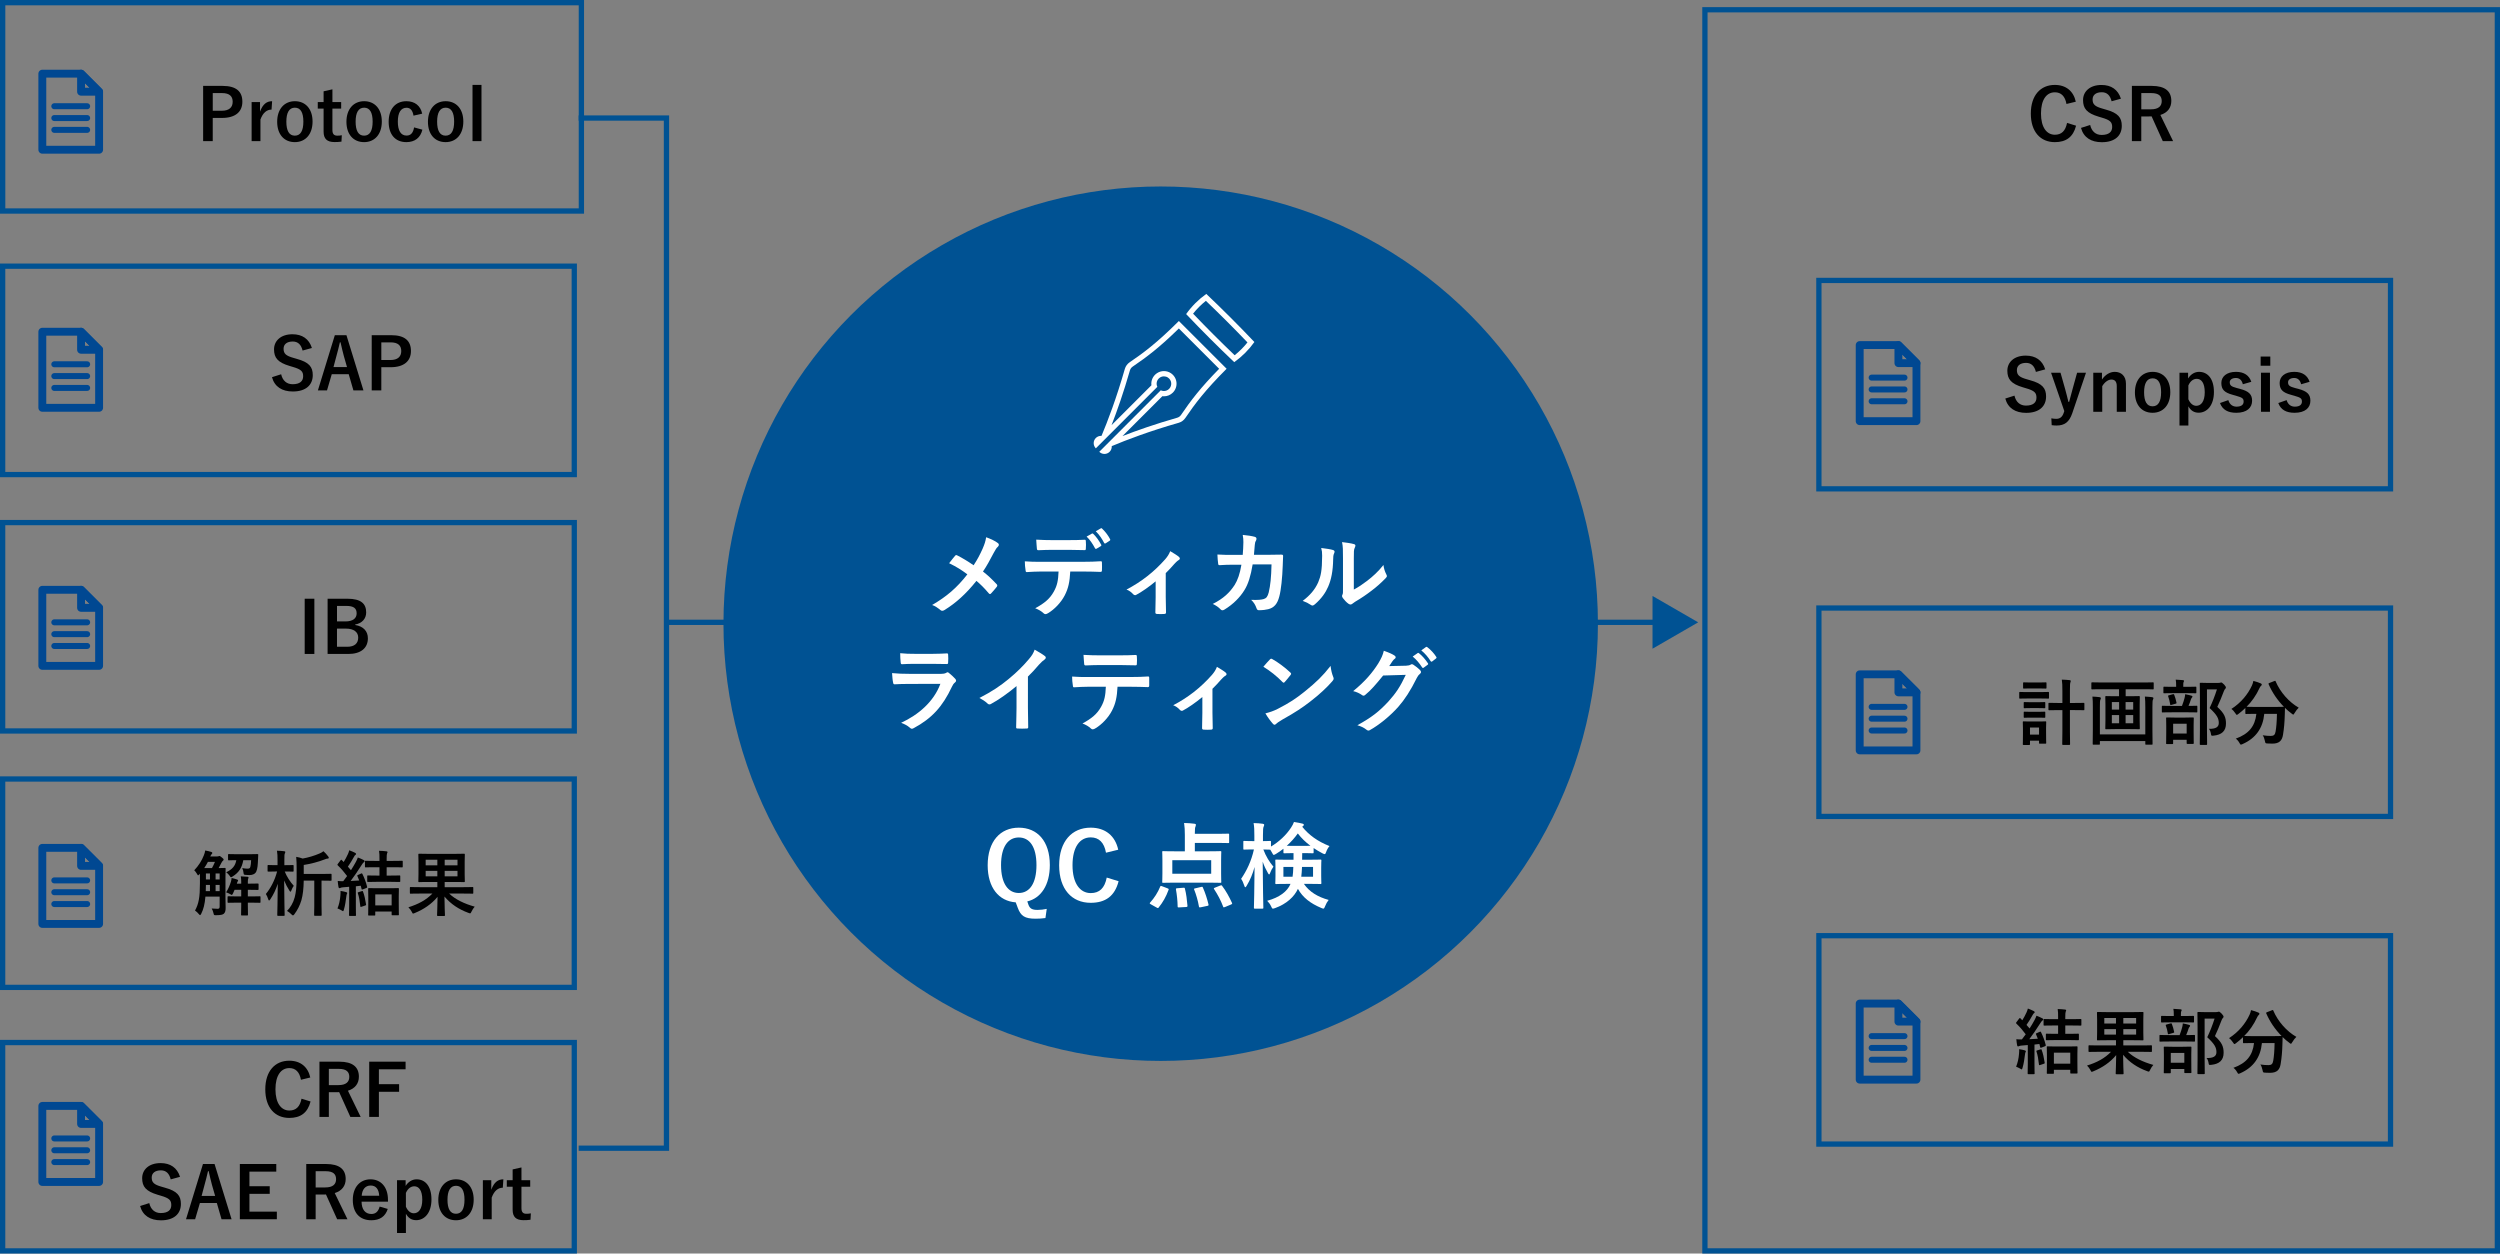 <?xml version="1.0" encoding="utf-8"?>
<!-- Generator: Adobe Illustrator 14.0.0, SVG Export Plug-In . SVG Version: 6.00 Build 43363)  -->
<!DOCTYPE svg PUBLIC "-//W3C//DTD SVG 1.1//EN" "http://www.w3.org/Graphics/SVG/1.1/DTD/svg11.dtd">
<svg version="1.1" id="レイヤー_1" xmlns="http://www.w3.org/2000/svg" xmlns:xlink="http://www.w3.org/1999/xlink" x="0px"
	 y="0px" width="351px" height="176px" viewBox="0 0 351 176" enable-background="new 0 0 351 176" xml:space="preserve">
<rect x="0" y="0" width="351" height="176" fill="#808080" stroke="none"/>
<g>
	<g>
		<g>
			<g>
				
					<polygon fill="none" stroke="#004892" stroke-width="1.108" stroke-linecap="round" stroke-linejoin="round" stroke-miterlimit="10" points="
					11.382,12.876 13.915,12.876 11.382,10.344 				"/>
				
					<polygon fill="none" stroke="#004892" stroke-width="1.108" stroke-linecap="round" stroke-linejoin="round" stroke-miterlimit="10" points="
					11.382,10.344 5.943,10.344 5.943,21.023 13.915,21.023 13.915,12.876 				"/>
				<g>
					
						<line fill="none" stroke="#004892" stroke-width="0.842" stroke-linecap="round" stroke-linejoin="round" stroke-miterlimit="10" x1="7.625" y1="18.233" x2="12.234" y2="18.233"/>
					
						<line fill="none" stroke="#004892" stroke-width="0.842" stroke-linecap="round" stroke-linejoin="round" stroke-miterlimit="10" x1="7.625" y1="16.573" x2="12.234" y2="16.573"/>
					
						<line fill="none" stroke="#004892" stroke-width="0.842" stroke-linecap="round" stroke-linejoin="round" stroke-miterlimit="10" x1="7.625" y1="14.913" x2="12.234" y2="14.913"/>
				</g>
			</g>
		</g>
		<g>
			<g>
				<path d="M31.259,12.06c1.909,0,2.769,0.79,2.769,2.219s-0.989,2.279-2.849,2.279h-1.31v3.258h-1.349V12.06H31.259z
					 M29.869,15.548h1.27c1.029,0,1.529-0.47,1.529-1.259c0-0.77-0.449-1.219-1.479-1.219h-1.319V15.548z"/>
				<path d="M38.126,15.388c-0.66,0-1.21,0.43-1.56,1.389v3.039h-1.239v-5.487h1.18v1.349c0.39-1.08,0.959-1.469,1.698-1.469
					L38.126,15.388z"/>
				<path d="M43.883,17.067c0,1.779-0.989,2.888-2.489,2.888c-1.499,0-2.479-1.079-2.479-2.858c0-1.779,1-2.888,2.489-2.888
					C42.883,14.208,43.883,15.288,43.883,17.067z M40.204,17.077c0,1.269,0.38,1.969,1.189,1.969s1.2-0.689,1.2-1.969
					c0-1.26-0.38-1.959-1.189-1.959S40.204,15.817,40.204,17.077z"/>
				<path d="M46.671,14.329H47.9v0.919h-1.229v3.008c0,0.55,0.22,0.79,0.68,0.79c0.21,0,0.41-0.01,0.64-0.06l-0.05,0.899
					c-0.35,0.05-0.649,0.06-0.979,0.06c-1.039,0-1.529-0.45-1.529-1.459v-3.238h-0.819v-0.919h0.819v-1.509l1.239-0.28V14.329z"/>
				<path d="M53.607,17.067c0,1.779-0.989,2.888-2.489,2.888c-1.499,0-2.479-1.079-2.479-2.858c0-1.779,1-2.888,2.489-2.888
					C52.607,14.208,53.607,15.288,53.607,17.067z M49.929,17.077c0,1.269,0.38,1.969,1.189,1.969s1.2-0.689,1.2-1.969
					c0-1.26-0.38-1.959-1.189-1.959S49.929,15.817,49.929,17.077z"/>
				<path d="M58.055,16.237c-0.12-0.76-0.46-1.109-0.97-1.109c-0.81,0-1.229,0.689-1.229,1.949c0,1.269,0.42,1.958,1.229,1.958
					c0.59,0,0.93-0.39,1.05-1.149l1.169,0.32c-0.27,1.14-1.069,1.749-2.248,1.749c-1.56,0-2.489-1.069-2.489-2.858
					c0-1.789,0.96-2.888,2.489-2.888c1.179,0,1.979,0.629,2.219,1.749L58.055,16.237z"/>
				<path d="M65.051,17.067c0,1.779-0.989,2.888-2.489,2.888c-1.499,0-2.479-1.079-2.479-2.858c0-1.779,1-2.888,2.489-2.888
					C64.051,14.208,65.051,15.288,65.051,17.067z M61.372,17.077c0,1.269,0.38,1.969,1.189,1.969s1.2-0.689,1.2-1.969
					c0-1.26-0.38-1.959-1.189-1.959S61.372,15.817,61.372,17.077z"/>
				<path d="M67.6,19.815h-1.26V11.92h1.26V19.815z"/>
			</g>
		</g>
		<g>
			<path fill="#005293" d="M81.253,0.747v28.507H0.747V0.747H81.253 M82,0H0v30h82V0L82,0z"/>
		</g>
	</g>
	<g>
		<g>
			<g>
				
					<polygon fill="none" stroke="#004892" stroke-width="1.108" stroke-linecap="round" stroke-linejoin="round" stroke-miterlimit="10" points="
					11.382,49.108 13.915,49.108 11.382,46.575 				"/>
				
					<polygon fill="none" stroke="#004892" stroke-width="1.108" stroke-linecap="round" stroke-linejoin="round" stroke-miterlimit="10" points="
					11.382,46.575 5.943,46.575 5.943,57.255 13.915,57.255 13.915,49.108 				"/>
				<g>
					
						<line fill="none" stroke="#004892" stroke-width="0.842" stroke-linecap="round" stroke-linejoin="round" stroke-miterlimit="10" x1="7.625" y1="54.464" x2="12.234" y2="54.464"/>
					
						<line fill="none" stroke="#004892" stroke-width="0.842" stroke-linecap="round" stroke-linejoin="round" stroke-miterlimit="10" x1="7.625" y1="52.804" x2="12.234" y2="52.804"/>
					
						<line fill="none" stroke="#004892" stroke-width="0.842" stroke-linecap="round" stroke-linejoin="round" stroke-miterlimit="10" x1="7.625" y1="51.145" x2="12.234" y2="51.145"/>
				</g>
			</g>
		</g>
		<g>
			<g>
				<path d="M42.482,49.218c-0.199-0.839-0.659-1.269-1.379-1.269c-0.819,0-1.289,0.39-1.289,1.009c0,0.68,0.3,0.99,1.419,1.299
					l0.41,0.12c1.769,0.479,2.269,1.149,2.269,2.289c0,1.359-0.939,2.299-2.799,2.299c-1.509,0-2.559-0.66-2.928-2.009l1.289-0.41
					c0.2,0.899,0.789,1.399,1.609,1.399c1.02,0,1.479-0.439,1.479-1.109c0-0.669-0.239-0.979-1.509-1.339l-0.399-0.12
					c-1.649-0.49-2.18-1.14-2.18-2.329c0-1.169,0.92-2.119,2.589-2.119c1.359,0,2.319,0.64,2.729,1.929L42.482,49.218z"/>
				<path d="M51.028,54.815h-1.409l-0.659-2.279h-2.379l-0.67,2.279h-1.279l2.379-7.756h1.629L51.028,54.815z M48.271,49.968
					c-0.17-0.61-0.29-1.18-0.46-1.909h-0.09c-0.17,0.74-0.31,1.299-0.479,1.899l-0.42,1.579h1.898L48.271,49.968z"/>
				<path d="M54.927,47.06c1.909,0,2.769,0.79,2.769,2.219s-0.989,2.279-2.849,2.279h-1.31v3.258h-1.349V47.06H54.927z
					 M53.537,50.548h1.27c1.029,0,1.529-0.47,1.529-1.259c0-0.77-0.449-1.219-1.479-1.219h-1.319V50.548z"/>
			</g>
		</g>
		<g>
			<path fill="#005293" d="M80.258,37.742v28.517H0.742V37.742H80.258 M81,37H0v30h81V37L81,37z"/>
		</g>
	</g>
	<g>
		<g>
			<g>
				
					<polygon fill="none" stroke="#004892" stroke-width="1.108" stroke-linecap="round" stroke-linejoin="round" stroke-miterlimit="10" points="
					11.382,85.339 13.915,85.339 11.382,82.807 				"/>
				
					<polygon fill="none" stroke="#004892" stroke-width="1.108" stroke-linecap="round" stroke-linejoin="round" stroke-miterlimit="10" points="
					11.382,82.807 5.943,82.807 5.943,93.486 13.915,93.486 13.915,85.339 				"/>
				<g>
					
						<line fill="none" stroke="#004892" stroke-width="0.842" stroke-linecap="round" stroke-linejoin="round" stroke-miterlimit="10" x1="7.625" y1="90.695" x2="12.234" y2="90.695"/>
					
						<line fill="none" stroke="#004892" stroke-width="0.842" stroke-linecap="round" stroke-linejoin="round" stroke-miterlimit="10" x1="7.625" y1="89.036" x2="12.234" y2="89.036"/>
					
						<line fill="none" stroke="#004892" stroke-width="0.842" stroke-linecap="round" stroke-linejoin="round" stroke-miterlimit="10" x1="7.625" y1="87.375" x2="12.234" y2="87.375"/>
				</g>
			</g>
		</g>
		<g>
			<g>
				<path d="M44.137,91.815h-1.359V84.06h1.359V91.815z"/>
				<path d="M48.764,84.06c1.938,0,2.648,0.709,2.648,1.929c0,0.889-0.6,1.529-1.539,1.689v0.07c1.149,0.19,1.778,0.87,1.778,1.869
					c0,1.369-0.979,2.199-2.748,2.199h-2.908V84.06H48.764z M47.314,87.248h1.179c1.06,0,1.579-0.44,1.579-1.129
					c0-0.69-0.379-1.049-1.459-1.049h-1.299V87.248z M47.314,90.806h1.438c1.03,0,1.54-0.479,1.54-1.289
					c0-0.789-0.63-1.259-1.709-1.259h-1.27V90.806z"/>
			</g>
		</g>
		<g>
			<path fill="#005293" d="M80.258,73.742v28.516H0.742V73.742H80.258 M81,73H0v30h81V73L81,73z"/>
		</g>
	</g>
	<g>
		<g>
			<g>
				
					<polygon fill="none" stroke="#004892" stroke-width="1.108" stroke-linecap="round" stroke-linejoin="round" stroke-miterlimit="10" points="
					11.382,121.57 13.915,121.57 11.382,119.038 				"/>
				
					<polygon fill="none" stroke="#004892" stroke-width="1.108" stroke-linecap="round" stroke-linejoin="round" stroke-miterlimit="10" points="
					11.382,119.038 5.943,119.038 5.943,129.718 13.915,129.718 13.915,121.57 				"/>
				<g>
					
						<line fill="none" stroke="#004892" stroke-width="0.842" stroke-linecap="round" stroke-linejoin="round" stroke-miterlimit="10" x1="7.625" y1="126.927" x2="12.234" y2="126.927"/>
					
						<line fill="none" stroke="#004892" stroke-width="0.842" stroke-linecap="round" stroke-linejoin="round" stroke-miterlimit="10" x1="7.625" y1="125.267" x2="12.234" y2="125.267"/>
					
						<line fill="none" stroke="#004892" stroke-width="0.842" stroke-linecap="round" stroke-linejoin="round" stroke-miterlimit="10" x1="7.625" y1="123.606" x2="12.234" y2="123.606"/>
				</g>
			</g>
		</g>
		<g>
			<g>
				<path d="M31.658,126.116c0,0.449,0.02,0.939,0.02,1.34c0,0.369-0.039,0.629-0.249,0.829c-0.19,0.149-0.43,0.2-1.08,0.21
					c-0.31,0-0.31,0.01-0.38-0.3c-0.06-0.24-0.13-0.45-0.249-0.64c0.35,0.029,0.619,0.04,0.859,0.04
					c0.18-0.011,0.26-0.08,0.26-0.319v-1.391H28.84c-0.09,1.1-0.28,1.789-0.59,2.409c-0.07,0.13-0.11,0.19-0.16,0.19
					c-0.04,0-0.08-0.041-0.14-0.11c-0.2-0.25-0.39-0.409-0.569-0.53c0.52-0.959,0.689-1.868,0.689-3.827v-1.349l-0.08,0.09
					c-0.08,0.09-0.13,0.139-0.17,0.139c-0.05,0-0.09-0.069-0.16-0.199c-0.13-0.23-0.26-0.39-0.39-0.51
					c0.609-0.63,1.069-1.369,1.35-2.099c0.1-0.24,0.159-0.45,0.189-0.68c0.29,0.05,0.64,0.13,0.84,0.2
					c0.109,0.029,0.16,0.08,0.16,0.14c0,0.069-0.03,0.11-0.08,0.159c-0.07,0.07-0.13,0.16-0.21,0.34h0.979
					c0.09,0,0.14-0.01,0.189-0.029c0.04-0.02,0.07-0.04,0.13-0.04c0.05,0,0.11,0.03,0.33,0.21c0.21,0.16,0.25,0.229,0.25,0.289
					c0,0.07-0.021,0.11-0.11,0.181c-0.06,0.05-0.13,0.14-0.199,0.28c-0.13,0.27-0.26,0.52-0.391,0.739c0.59,0,0.8-0.021,0.86-0.021
					c0.109,0,0.119,0.01,0.119,0.11c0,0.06-0.02,0.43-0.02,1.159V126.116z M29.759,121.879c0.16-0.29,0.29-0.55,0.42-0.87h-0.989
					c-0.149,0.29-0.33,0.59-0.52,0.87H29.759z M29.479,125.116v-0.869H28.91c0,0.311-0.011,0.609-0.021,0.869H29.479z
					 M29.479,123.478v-0.84H28.91v0.84H29.479z M30.269,122.638v0.84h0.57v-0.84H30.269z M30.839,125.116v-0.869h-0.57v0.869H30.839
					z M33.867,123.808c0-0.279-0.01-0.49-0.061-0.77c0.33,0.01,0.68,0.029,0.96,0.061c0.09,0.01,0.13,0.039,0.13,0.1
					c0,0.06-0.03,0.119-0.05,0.17c-0.03,0.08-0.05,0.199-0.05,0.439v0.26c0.989,0,1.339-0.02,1.398-0.02
					c0.101,0,0.11,0.01,0.11,0.109v0.67c0,0.109-0.01,0.119-0.11,0.119c-0.06,0-0.409-0.02-1.398-0.02v0.93h0.449
					c0.87,0,1.159-0.02,1.22-0.02c0.1,0,0.109,0.01,0.109,0.109v0.689c0,0.11-0.01,0.12-0.109,0.12c-0.061,0-0.35-0.021-1.22-0.021
					h-0.449v0.4c0,0.83,0.02,1.239,0.02,1.289c0,0.1-0.01,0.11-0.11,0.11h-0.739c-0.109,0-0.12-0.011-0.12-0.11
					c0-0.06,0.021-0.459,0.021-1.289v-0.4h-0.58c-0.869,0-1.169,0.021-1.229,0.021c-0.1,0-0.109-0.01-0.109-0.12v-0.689
					c0-0.1,0.01-0.109,0.109-0.109c0.061,0,0.36,0.02,1.229,0.02h0.58v-0.93h-0.93c-0.07,0.18-0.15,0.34-0.22,0.5
					c-0.08,0.15-0.12,0.22-0.18,0.22c-0.051,0-0.12-0.04-0.23-0.12c-0.16-0.09-0.369-0.18-0.56-0.24
					c0.29-0.469,0.5-0.939,0.67-1.479c0.06-0.23,0.09-0.369,0.1-0.539c0.31,0.069,0.51,0.129,0.75,0.209
					c0.109,0.04,0.159,0.07,0.159,0.12c0,0.06-0.01,0.08-0.029,0.11c-0.061,0.08-0.08,0.129-0.13,0.31l-0.021,0.05h0.62V123.808z
					 M32.018,120.02c0-0.1,0.011-0.11,0.11-0.11c0.06,0,0.33,0.021,1.159,0.021h1.689c0.819,0,1.1-0.021,1.159-0.021
					c0.1,0,0.13,0.031,0.12,0.121l-0.021,0.499c-0.04,0.96-0.08,1.439-0.25,1.829c-0.149,0.34-0.52,0.5-0.939,0.5
					c-0.17,0-0.31,0-0.529-0.021c-0.27-0.03-0.3-0.03-0.319-0.26c-0.03-0.28-0.091-0.51-0.19-0.699c0.27,0.05,0.5,0.079,0.71,0.079
					c0.289,0,0.369-0.049,0.43-0.249c0.069-0.229,0.09-0.53,0.109-0.94h-1.099c-0.19,1.09-0.64,1.75-1.5,2.289
					c-0.109,0.07-0.17,0.11-0.22,0.11c-0.06,0-0.1-0.06-0.189-0.2c-0.14-0.209-0.32-0.379-0.49-0.5c0.88-0.43,1.27-0.889,1.42-1.699
					c-0.74,0-1,0.021-1.05,0.021c-0.1,0-0.11-0.01-0.11-0.11V120.02z"/>
				<path d="M39.975,122.358c0.279,0.699,0.77,1.469,1.269,2.009c-0.13,0.181-0.249,0.399-0.34,0.659
					c-0.04,0.11-0.079,0.17-0.119,0.17s-0.091-0.049-0.15-0.149c-0.279-0.43-0.54-0.93-0.739-1.429
					c0.01,2.628,0.069,4.677,0.069,4.857c0,0.1-0.01,0.109-0.109,0.109h-0.819c-0.101,0-0.11-0.01-0.11-0.109
					c0-0.17,0.06-2.069,0.07-4.389c-0.26,0.82-0.63,1.57-1.06,2.199c-0.07,0.1-0.12,0.149-0.16,0.149s-0.07-0.05-0.11-0.159
					c-0.09-0.3-0.22-0.58-0.339-0.76c0.659-0.799,1.239-1.879,1.579-3.158h-0.181c-0.739,0-0.989,0.02-1.049,0.02
					c-0.101,0-0.11-0.01-0.11-0.119v-0.71c0-0.09,0.01-0.101,0.11-0.101c0.06,0,0.31,0.021,1.049,0.021h0.24V120.8
					c0-0.62-0.01-0.939-0.08-1.359c0.38,0.01,0.68,0.029,1,0.069c0.1,0.011,0.169,0.05,0.169,0.101c0,0.09-0.029,0.14-0.06,0.209
					c-0.06,0.121-0.07,0.28-0.07,0.97v0.68h0.13c0.75,0,0.99-0.021,1.05-0.021c0.11,0,0.12,0.011,0.12,0.101v0.71
					c0,0.109-0.01,0.119-0.12,0.119c-0.06,0-0.3-0.02-1.05-0.02H39.975z M42.643,123.638c-0.02,1.119-0.109,1.979-0.33,2.769
					c-0.22,0.729-0.539,1.349-0.979,1.948c-0.09,0.11-0.14,0.17-0.199,0.17c-0.061,0-0.12-0.06-0.23-0.159
					c-0.18-0.19-0.399-0.36-0.609-0.47c0.46-0.449,0.87-1.119,1.079-1.909c0.17-0.669,0.271-1.399,0.271-2.738v-1.319
					c0-0.6-0.01-1.09-0.061-1.629c0.36,0.06,0.63,0.13,0.91,0.24c0.779-0.141,1.659-0.4,2.368-0.711
					c0.22-0.09,0.39-0.189,0.55-0.319c0.229,0.2,0.479,0.479,0.67,0.739c0.05,0.07,0.08,0.121,0.08,0.181
					c0,0.069-0.061,0.12-0.16,0.12c-0.12,0-0.21,0.02-0.39,0.1c-0.92,0.359-1.999,0.64-2.969,0.789v1.26h2.639
					c0.819,0,1.1-0.02,1.149-0.02c0.11,0,0.12,0.01,0.12,0.109v0.76c0,0.1-0.01,0.109-0.12,0.109c-0.05,0-0.33-0.02-1.149-0.02
					h-0.14v3.588c0,0.8,0.02,1.189,0.02,1.239c0,0.101-0.01,0.11-0.109,0.11h-0.84c-0.1,0-0.11-0.01-0.11-0.11
					c0-0.06,0.021-0.439,0.021-1.239v-3.588H42.643z"/>
				<path d="M50.719,122.638c0.09-0.039,0.11-0.039,0.16,0.061c0.29,0.58,0.51,1.18,0.659,1.789c0.03,0.119,0,0.14-0.109,0.189
					l-0.479,0.19c-0.141,0.05-0.16,0.05-0.19-0.07l-0.109-0.439c-0.23,0.03-0.46,0.06-0.69,0.08v2.738
					c0,0.919,0.021,1.259,0.021,1.31c0,0.1-0.01,0.109-0.11,0.109h-0.76c-0.1,0-0.109-0.01-0.109-0.109
					c0-0.061,0.02-0.391,0.02-1.31v-2.669c-0.289,0.03-0.569,0.051-0.839,0.07c-0.17,0.01-0.3,0.04-0.38,0.08
					c-0.061,0.029-0.09,0.04-0.15,0.04c-0.069,0-0.109-0.06-0.13-0.16c-0.05-0.26-0.08-0.53-0.109-0.85
					c0.289,0.03,0.51,0.04,0.779,0.03c0.189-0.24,0.37-0.48,0.54-0.72c-0.391-0.53-0.83-1.04-1.31-1.499
					c-0.04-0.04-0.05-0.07-0.05-0.09c0-0.04,0.029-0.07,0.069-0.131l0.37-0.489c0.08-0.1,0.11-0.11,0.18-0.03l0.26,0.271
					c0.21-0.34,0.43-0.739,0.6-1.12c0.09-0.199,0.13-0.329,0.181-0.529c0.289,0.109,0.589,0.23,0.829,0.359
					c0.09,0.051,0.13,0.101,0.13,0.16c0,0.061-0.04,0.1-0.09,0.131c-0.08,0.049-0.12,0.109-0.189,0.239
					c-0.301,0.53-0.53,0.939-0.87,1.409c0.15,0.16,0.29,0.33,0.43,0.5c0.25-0.38,0.47-0.77,0.689-1.16
					c0.11-0.209,0.2-0.399,0.28-0.629c0.27,0.1,0.59,0.24,0.829,0.369c0.09,0.051,0.12,0.08,0.12,0.141
					c0,0.07-0.03,0.109-0.109,0.16c-0.101,0.069-0.16,0.16-0.311,0.389c-0.529,0.84-1.059,1.609-1.539,2.239
					c0.4-0.021,0.8-0.04,1.199-0.069c-0.079-0.211-0.159-0.41-0.249-0.61c-0.04-0.09-0.03-0.12,0.09-0.17L50.719,122.638z
					 M47.791,125.727c0.02-0.22,0.029-0.399,0.02-0.64c0.319,0.05,0.58,0.1,0.77,0.16c0.12,0.039,0.17,0.08,0.17,0.119
					c0,0.061-0.01,0.101-0.05,0.15c-0.03,0.05-0.061,0.2-0.08,0.369c-0.07,0.561-0.16,1.23-0.33,1.8
					c-0.05,0.159-0.069,0.239-0.13,0.239c-0.05,0-0.12-0.049-0.229-0.119c-0.13-0.08-0.43-0.221-0.55-0.26
					C47.601,127.016,47.74,126.406,47.791,125.727z M50.799,125.116c0.12-0.039,0.14-0.029,0.17,0.07c0.2,0.52,0.31,1.09,0.42,1.77
					c0.02,0.1,0.02,0.13-0.12,0.18l-0.5,0.17c-0.149,0.05-0.17,0.04-0.18-0.07c-0.08-0.719-0.17-1.299-0.35-1.828
					c-0.03-0.101-0.021-0.11,0.1-0.15L50.799,125.116z M52.897,123.808c-0.869,0-1.169,0.02-1.229,0.02
					c-0.1,0-0.109-0.01-0.109-0.109v-0.699c0-0.101,0.01-0.11,0.109-0.11c0.061,0,0.36,0.021,1.229,0.021h0.38v-1.17h-0.63
					c-0.929,0-1.239,0.02-1.299,0.02c-0.1,0-0.11-0.01-0.11-0.109v-0.71c0-0.1,0.011-0.11,0.11-0.11c0.06,0,0.37,0.021,1.299,0.021
					h0.63v-0.29c0-0.489,0-0.779-0.06-1.129c0.369,0.01,0.68,0.029,1.02,0.07c0.1,0.01,0.17,0.039,0.17,0.109
					c0,0.061-0.021,0.109-0.061,0.18c-0.04,0.1-0.06,0.311-0.06,0.75v0.31h0.85c0.919,0,1.239-0.021,1.289-0.021
					c0.11,0,0.12,0.011,0.12,0.11v0.71c0,0.1-0.01,0.109-0.12,0.109c-0.05,0-0.37-0.02-1.289-0.02h-0.85v1.17h0.579
					c0.86,0,1.16-0.021,1.22-0.021c0.1,0,0.11,0.01,0.11,0.11v0.699c0,0.1-0.011,0.109-0.11,0.109c-0.06,0-0.359-0.02-1.22-0.02
					H52.897z M51.799,128.545c-0.101,0-0.11-0.01-0.11-0.11c0-0.06,0.02-0.319,0.02-1.709v-0.789c0-0.789-0.02-1.069-0.02-1.129
					c0-0.11,0.01-0.121,0.11-0.121c0.069,0,0.35,0.021,1.188,0.021h1.72c0.839,0,1.119-0.021,1.189-0.021
					c0.1,0,0.109,0.011,0.109,0.121c0,0.06-0.02,0.34-0.02,0.988v0.91c0,1.379,0.02,1.639,0.02,1.699c0,0.09-0.01,0.1-0.109,0.1
					h-0.8c-0.101,0-0.11-0.01-0.11-0.1v-0.42h-2.299v0.449c0,0.101-0.01,0.11-0.109,0.11H51.799z M52.688,127.116h2.299v-1.539
					h-2.299V127.116z"/>
				<path d="M58.915,125.456c-0.89,0-1.189,0.021-1.249,0.021c-0.11,0-0.12-0.01-0.12-0.12v-0.709c0-0.1,0.01-0.11,0.12-0.11
					c0.06,0,0.359,0.021,1.249,0.021h2.488v-0.73h-1.179c-0.96,0-1.31,0.021-1.38,0.021c-0.1,0-0.109-0.011-0.109-0.11
					c0-0.06,0.02-0.34,0.02-0.989v-1.778c0-0.65-0.02-0.93-0.02-1c0-0.1,0.01-0.109,0.109-0.109c0.07,0,0.42,0.02,1.38,0.02h3.538
					c0.969,0,1.319-0.02,1.389-0.02c0.101,0,0.11,0.01,0.11,0.109c0,0.061-0.021,0.35-0.021,1v1.778
					c0,0.649,0.021,0.939,0.021,0.989c0,0.1-0.01,0.11-0.11,0.11c-0.069,0-0.42-0.021-1.389-0.021h-1.329v0.73h2.658
					c0.89,0,1.189-0.021,1.249-0.021c0.1,0,0.11,0.011,0.11,0.11v0.709c0,0.11-0.011,0.12-0.11,0.12
					c-0.06,0-0.359-0.021-1.249-0.021h-2.029c0.87,0.83,2.129,1.43,3.588,1.84c-0.17,0.18-0.329,0.439-0.449,0.689
					c-0.09,0.18-0.12,0.25-0.2,0.25c-0.06,0-0.13-0.03-0.239-0.07c-1.34-0.49-2.449-1.219-3.358-2.289
					c0,1.3,0.069,2.399,0.069,2.619c0,0.1-0.01,0.109-0.109,0.109h-0.88c-0.109,0-0.12-0.01-0.12-0.109
					c0-0.22,0.061-1.289,0.07-2.578c-0.84,1.019-1.949,1.758-3.188,2.268c-0.12,0.051-0.189,0.08-0.239,0.08
					c-0.07,0-0.11-0.06-0.19-0.239c-0.12-0.229-0.29-0.46-0.479-0.64c1.369-0.43,2.488-1.01,3.368-1.93H58.915z M61.403,121.489
					v-0.779h-1.639v0.779H61.403z M61.403,123.038v-0.77h-1.639v0.77H61.403z M62.434,120.71v0.779h1.799v-0.779H62.434z
					 M64.232,122.269h-1.799v0.77h1.799V122.269z"/>
			</g>
		</g>
		<g>
			<path fill="#005293" d="M80.258,109.742v28.516H0.742v-28.516H80.258 M81,109H0v30h81V109L81,109z"/>
		</g>
	</g>
	<g>
		<g>
			<g>
				
					<polygon fill="none" stroke="#004892" stroke-width="1.108" stroke-linecap="round" stroke-linejoin="round" stroke-miterlimit="10" points="
					11.382,157.802 13.915,157.802 11.382,155.27 				"/>
				
					<polygon fill="none" stroke="#004892" stroke-width="1.108" stroke-linecap="round" stroke-linejoin="round" stroke-miterlimit="10" points="
					11.382,155.27 5.943,155.27 5.943,165.948 13.915,165.948 13.915,157.802 				"/>
				<g>
					
						<line fill="none" stroke="#004892" stroke-width="0.842" stroke-linecap="round" stroke-linejoin="round" stroke-miterlimit="10" x1="7.625" y1="163.158" x2="12.234" y2="163.158"/>
					
						<line fill="none" stroke="#004892" stroke-width="0.842" stroke-linecap="round" stroke-linejoin="round" stroke-miterlimit="10" x1="7.625" y1="161.498" x2="12.234" y2="161.498"/>
					
						<line fill="none" stroke="#004892" stroke-width="0.842" stroke-linecap="round" stroke-linejoin="round" stroke-miterlimit="10" x1="7.625" y1="159.838" x2="12.234" y2="159.838"/>
				</g>
			</g>
		</g>
		<g>
			<g>
				<path d="M42.252,151.599c-0.189-1.08-0.749-1.64-1.629-1.64c-1.149,0-1.949,0.999-1.949,2.979c0,1.969,0.819,2.979,1.949,2.979
					c0.93,0,1.489-0.53,1.709-1.659l1.27,0.39c-0.41,1.599-1.409,2.309-2.988,2.309c-2.009,0-3.368-1.448-3.368-4.007
					c0-2.569,1.369-4.028,3.368-4.028c1.589,0,2.628,0.89,2.948,2.358L42.252,151.599z"/>
				<path d="M47.639,149.06c1.889,0,2.749,0.76,2.749,2.109c0,0.959-0.54,1.668-1.539,1.969l1.788,3.678h-1.448l-1.569-3.479
					c-0.11,0-0.22,0.01-0.35,0.01h-1.1v3.469h-1.319v-7.756H47.639z M46.17,152.348h1.349c1.06,0,1.52-0.439,1.52-1.159
					c0-0.689-0.39-1.119-1.459-1.119H46.17V152.348z"/>
				<path d="M56.944,150.129h-3.748v2.089h2.838v1.069h-2.838v3.528h-1.359v-7.756h5.107V150.129z"/>
				<path d="M23.967,165.586c-0.199-0.839-0.659-1.269-1.379-1.269c-0.819,0-1.289,0.389-1.289,1.009c0,0.68,0.3,0.989,1.419,1.3
					l0.41,0.119c1.769,0.48,2.269,1.15,2.269,2.289c0,1.359-0.939,2.299-2.799,2.299c-1.509,0-2.559-0.66-2.928-2.009l1.289-0.409
					c0.2,0.898,0.789,1.398,1.609,1.398c1.02,0,1.479-0.439,1.479-1.109s-0.239-0.979-1.509-1.34l-0.399-0.119
					c-1.649-0.49-2.18-1.14-2.18-2.329c0-1.169,0.92-2.118,2.589-2.118c1.359,0,2.319,0.639,2.729,1.929L23.967,165.586z"/>
				<path d="M32.513,171.183h-1.409l-0.659-2.278h-2.379l-0.67,2.278h-1.279l2.379-7.756h1.629L32.513,171.183z M29.755,166.336
					c-0.17-0.61-0.29-1.18-0.46-1.909h-0.09c-0.17,0.74-0.31,1.299-0.479,1.898l-0.42,1.58h1.898L29.755,166.336z"/>
				<path d="M38.79,164.497h-3.769v2.049h2.849v1.069h-2.849v2.499h3.849v1.068h-5.197v-7.756h5.117V164.497z"/>
				<path d="M45.786,163.427c1.889,0,2.749,0.76,2.749,2.109c0,0.959-0.54,1.669-1.539,1.969l1.789,3.678h-1.449l-1.569-3.478
					c-0.11,0-0.22,0.01-0.35,0.01h-1.1v3.468h-1.319v-7.756H45.786z M44.317,166.716h1.349c1.06,0,1.52-0.439,1.52-1.16
					c0-0.689-0.39-1.119-1.459-1.119h-1.409V166.716z"/>
				<path d="M50.764,168.714c0.01,1.04,0.47,1.729,1.379,1.729c0.57,0,0.97-0.319,1.16-1.039l1.139,0.329
					c-0.34,1.05-1.089,1.59-2.309,1.59c-1.639,0-2.599-1.05-2.599-2.849c0-1.789,1.01-2.898,2.489-2.898
					c1.398,0,2.448,1.02,2.448,2.878v0.26H50.764z M53.242,167.885c-0.06-0.919-0.449-1.438-1.199-1.438
					c-0.76,0-1.199,0.559-1.259,1.438H53.242z"/>
				<path d="M56.95,166.506c0.37-0.601,0.939-0.93,1.539-0.93c1.2,0,2.089,0.949,2.089,2.829c0,1.879-0.969,2.908-2.148,2.908
					c-0.659,0-1.119-0.32-1.439-0.9v2.699h-1.249v-7.416h1.209V166.506z M56.99,169.424c0.25,0.58,0.65,0.92,1.109,0.92
					c0.66,0,1.189-0.58,1.189-1.909c0-1.319-0.489-1.879-1.119-1.879c-0.46,0-0.899,0.29-1.18,0.93V169.424z"/>
				<path d="M66.506,168.435c0,1.779-0.989,2.889-2.489,2.889c-1.499,0-2.479-1.08-2.479-2.859c0-1.778,1-2.888,2.489-2.888
					C65.506,165.576,66.506,166.655,66.506,168.435z M62.827,168.444c0,1.27,0.38,1.969,1.189,1.969s1.2-0.689,1.2-1.969
					c0-1.26-0.38-1.959-1.189-1.959S62.827,167.185,62.827,168.444z"/>
				<path d="M70.594,166.755c-0.66,0-1.21,0.43-1.56,1.39v3.038h-1.239v-5.486h1.18v1.35c0.39-1.08,0.959-1.47,1.698-1.47
					L70.594,166.755z"/>
				<path d="M73.212,165.696h1.229v0.92h-1.229v3.008c0,0.55,0.22,0.789,0.68,0.789c0.21,0,0.41-0.01,0.64-0.06l-0.05,0.899
					c-0.35,0.051-0.649,0.061-0.979,0.061c-1.039,0-1.529-0.45-1.529-1.459v-3.238h-0.819v-0.92h0.819v-1.51l1.239-0.279V165.696z"
					/>
			</g>
		</g>
		<g>
			<path fill="#005293" d="M80.258,146.742v28.516H0.742v-28.516H80.258 M81,146H0v30h81V146L81,146z"/>
		</g>
	</g>
	<g>
		<polyline fill="none" stroke="#005293" stroke-width="0.743" stroke-miterlimit="10" points="81.244,16.573 93.572,16.573 
			93.572,161.208 81.244,161.208 		"/>
		<g>
			<g>
				
					<line fill="none" stroke="#005293" stroke-width="0.743" stroke-miterlimit="10" x1="93.897" y1="87.375" x2="233.097" y2="87.375"/>
				<g>
					<polygon fill="#005293" points="232.014,91.078 238.426,87.376 232.014,83.673 					"/>
				</g>
			</g>
		</g>
	</g>
	<g>
		<circle fill="#005293" cx="162.961" cy="87.568" r="61.387"/>
		<g>
			<path fill="#FFFFFF" d="M137.958,77.041c0.289-0.682,0.394-0.998,0.499-1.614c0.656,0.236,1.338,0.564,1.653,0.827
				c0.092,0.066,0.131,0.145,0.131,0.223c0,0.105-0.052,0.209-0.144,0.289c-0.185,0.157-0.289,0.328-0.591,0.878
				c-0.499,0.958-0.984,1.851-1.496,2.599c0.734,0.578,1.089,0.906,1.929,1.785c0.053,0.065,0.079,0.117,0.079,0.184
				c0,0.052-0.026,0.105-0.065,0.17c-0.263,0.341-0.525,0.63-0.801,0.932c-0.053,0.066-0.105,0.092-0.157,0.092
				c-0.065,0-0.118-0.039-0.184-0.118c-0.617-0.735-1.142-1.247-1.72-1.732c-1.496,1.876-2.966,3.163-4.487,4.094
				c-0.105,0.065-0.21,0.105-0.302,0.105s-0.171-0.026-0.25-0.092c-0.38-0.315-0.8-0.604-1.181-0.722
				c2.047-1.194,3.478-2.415,4.947-4.304c-0.827-0.617-1.483-1.037-2.559-1.562c0.38-0.486,0.695-0.893,0.865-1.076
				c0.04-0.04,0.079-0.066,0.132-0.066s0.104,0.026,0.157,0.053c0.683,0.341,1.509,0.84,2.283,1.378
				C137.263,78.497,137.564,77.907,137.958,77.041z"/>
			<path fill="#FFFFFF" d="M150.263,80.242c-0.079,1.47-0.263,2.349-0.774,3.347c-0.524,1.023-1.47,1.981-2.31,2.48
				c-0.145,0.092-0.275,0.158-0.394,0.158c-0.092,0-0.184-0.04-0.275-0.131c-0.263-0.263-0.709-0.525-1.168-0.696
				c1.286-0.695,2.061-1.339,2.611-2.335c0.485-0.866,0.617-1.575,0.669-2.822h-2.493c-0.656,0-1.299,0.04-1.968,0.079
				c-0.118,0.013-0.158-0.079-0.171-0.25c-0.065-0.367-0.105-0.866-0.105-1.26c0.735,0.066,1.47,0.066,2.231,0.066h5.892
				c1.023,0,1.785-0.026,2.56-0.079c0.131,0,0.144,0.079,0.144,0.263c0.014,0.17,0.014,0.84,0,1.01c0,0.17-0.078,0.223-0.196,0.223
				c-0.683-0.026-1.588-0.053-2.493-0.053H150.263z M147.664,77.198c-0.604,0-1.128,0.026-1.863,0.052
				c-0.17,0-0.21-0.065-0.223-0.223c-0.039-0.315-0.053-0.787-0.092-1.26c0.918,0.053,1.588,0.065,2.178,0.065h2.415
				c0.734,0,1.562-0.013,2.218-0.052c0.131,0,0.157,0.079,0.157,0.25c0.026,0.315,0.026,0.643,0,0.958
				c0,0.184-0.026,0.249-0.171,0.249c-0.708-0.026-1.482-0.039-2.204-0.039H147.664z M153.308,74.915
				c0.065-0.039,0.118-0.026,0.184,0.04c0.38,0.354,0.8,0.932,1.115,1.522c0.039,0.079,0.039,0.145-0.065,0.209l-0.591,0.355
				c-0.092,0.052-0.157,0.026-0.21-0.065c-0.341-0.643-0.709-1.181-1.181-1.641L153.308,74.915z M154.554,74.18
				c0.079-0.052,0.118-0.026,0.184,0.04c0.446,0.42,0.866,0.984,1.115,1.47c0.04,0.079,0.053,0.157-0.065,0.236l-0.551,0.354
				c-0.118,0.066-0.184,0.013-0.224-0.065c-0.302-0.591-0.669-1.128-1.167-1.627L154.554,74.18z"/>
			<path fill="#FFFFFF" d="M163.67,83.825c0,0.63,0.026,1.47,0.039,2.139c0.013,0.157-0.065,0.223-0.223,0.236
				c-0.342,0.026-0.723,0.026-1.063,0c-0.145-0.013-0.223-0.079-0.21-0.236c0.014-0.748,0.039-1.404,0.039-2.1V81.62
				c-0.892,0.748-2.047,1.549-2.716,1.89c-0.053,0.04-0.118,0.053-0.171,0.053c-0.092,0-0.196-0.053-0.263-0.131
				c-0.235-0.275-0.59-0.538-0.944-0.656c2.061-1.076,3.845-2.454,5.445-4.265c0.303-0.354,0.525-0.682,0.696-1.128
				c0.446,0.262,0.997,0.604,1.207,0.787c0.092,0.079,0.145,0.171,0.145,0.236c0,0.092-0.065,0.184-0.197,0.25
				c-0.171,0.092-0.473,0.407-0.591,0.538c-0.341,0.394-0.734,0.827-1.193,1.273V83.825z"/>
			<path fill="#FFFFFF" d="M174.479,77.907c0.052-0.643,0.078-1.063,0.092-1.771c0-0.341-0.014-0.617-0.092-1.037
				c0.695,0.065,1.286,0.157,1.706,0.275c0.17,0.052,0.223,0.157,0.223,0.275c0,0.079-0.026,0.171-0.065,0.25
				c-0.118,0.197-0.145,0.328-0.171,0.617c-0.039,0.42-0.053,0.735-0.118,1.378h1.995c0.604,0,1.22-0.026,1.823-0.026
				c0.211,0,0.276,0.04,0.276,0.184c0,0.171-0.026,0.696-0.053,1.391c-0.053,1.614-0.236,3.438-0.485,4.317
				c-0.263,1.01-0.709,1.562-1.549,1.771c-0.302,0.079-0.774,0.145-1.325,0.145c-0.157,0-0.263-0.092-0.315-0.263
				c-0.17-0.485-0.38-0.84-0.761-1.194c0.971,0.039,1.457-0.013,1.785-0.118c0.354-0.118,0.524-0.328,0.682-0.919
				c0.236-0.997,0.354-2.112,0.394-3.937h-2.65c-0.263,1.588-0.617,2.769-1.168,3.635c-0.604,0.984-1.574,1.969-2.782,2.704
				c-0.104,0.065-0.21,0.105-0.302,0.105c-0.078,0-0.17-0.04-0.249-0.131c-0.263-0.289-0.656-0.564-1.103-0.761
				c1.51-0.761,2.375-1.588,3.084-2.677c0.407-0.656,0.735-1.549,0.945-2.834h-1.182c-0.643,0-1.272,0.026-1.89,0.065
				c-0.131,0.013-0.184-0.065-0.196-0.223c-0.053-0.315-0.079-0.787-0.105-1.273c0.827,0.053,1.417,0.053,2.179,0.053H174.479z"/>
			<path fill="#FFFFFF" d="M187.163,77.224c0.224,0.066,0.25,0.223,0.171,0.407c-0.145,0.289-0.157,0.578-0.157,0.893
				c-0.026,1.64-0.276,2.887-0.709,3.858c-0.341,0.8-0.919,1.653-1.863,2.467c-0.131,0.105-0.236,0.17-0.341,0.17
				c-0.079,0-0.158-0.039-0.25-0.104c-0.328-0.223-0.643-0.38-1.115-0.551c1.023-0.774,1.719-1.575,2.179-2.611
				c0.367-0.892,0.538-1.614,0.551-3.713c0-0.499-0.026-0.709-0.131-1.103C186.245,77.027,186.849,77.119,187.163,77.224z
				 M190.076,82.775c0.644-0.341,1.247-0.748,1.863-1.22c0.788-0.604,1.563-1.299,2.297-2.231c0.053,0.459,0.184,0.893,0.407,1.326
				c0.039,0.092,0.078,0.157,0.078,0.223c0,0.092-0.052,0.184-0.196,0.328c-0.656,0.669-1.26,1.208-1.942,1.719
				c-0.683,0.525-1.417,1.037-2.336,1.575c-0.236,0.157-0.263,0.184-0.381,0.275c-0.078,0.066-0.17,0.105-0.262,0.105
				c-0.079,0-0.171-0.039-0.276-0.105c-0.288-0.197-0.59-0.538-0.787-0.8c-0.078-0.118-0.118-0.197-0.118-0.275
				c0-0.066,0.014-0.118,0.053-0.197c0.092-0.171,0.079-0.328,0.079-0.998v-4.107c0-1.142,0-1.68-0.132-2.283
				c0.525,0.065,1.247,0.157,1.641,0.275c0.171,0.04,0.236,0.118,0.236,0.223c0,0.078-0.04,0.197-0.105,0.328
				c-0.118,0.25-0.118,0.512-0.118,1.457V82.775z"/>
			<path fill="#FFFFFF" d="M127.555,96.024c-0.656,0-1.313,0.014-1.969,0.053c-0.118,0-0.17-0.078-0.196-0.249
				c-0.079-0.328-0.105-0.813-0.145-1.325c0.748,0.078,1.549,0.104,2.415,0.104h4.501c0.223,0,0.485-0.026,0.695-0.144
				c0.065-0.053,0.118-0.079,0.17-0.079c0.066,0,0.132,0.039,0.197,0.092c0.315,0.249,0.669,0.577,0.879,0.813
				c0.092,0.092,0.132,0.184,0.132,0.275c0,0.079-0.04,0.171-0.145,0.25c-0.21,0.17-0.302,0.314-0.446,0.616
				c-1.313,2.795-2.821,4.436-5.354,5.8c-0.104,0.053-0.184,0.092-0.262,0.092c-0.092,0-0.184-0.053-0.289-0.157
				c-0.354-0.315-0.774-0.512-1.221-0.683c2.428-1.128,4.567-2.939,5.512-5.472L127.555,96.024z M128.434,93.204
				c-0.59,0-1.246,0.013-1.798,0.052c-0.131,0-0.17-0.079-0.184-0.288c-0.039-0.275-0.065-0.854-0.065-1.26
				c0.801,0.078,1.194,0.092,2.152,0.092h2.362c0.853,0,1.548-0.04,2.06-0.066c0.118,0,0.158,0.066,0.158,0.211
				c0.025,0.328,0.025,0.695,0,1.023c0,0.223-0.04,0.275-0.236,0.262c-0.434,0-1.05-0.025-1.851-0.025H128.434z"/>
			<path fill="#FFFFFF" d="M144.321,99.331c0,0.906,0.013,1.68,0.039,2.729c0.013,0.171-0.053,0.224-0.197,0.224
				c-0.42,0.026-0.892,0.026-1.312,0c-0.145,0-0.197-0.053-0.184-0.21c0.013-0.944,0.052-1.798,0.052-2.69v-3.057
				c-1.154,0.971-2.559,1.968-3.608,2.52c-0.065,0.039-0.131,0.052-0.197,0.052c-0.104,0-0.184-0.039-0.275-0.131
				c-0.302-0.302-0.734-0.564-1.128-0.774c1.811-0.932,2.926-1.693,4.133-2.689c1.037-0.854,1.981-1.771,2.796-2.743
				c0.445-0.524,0.616-0.788,0.826-1.352c0.591,0.328,1.168,0.683,1.457,0.919c0.078,0.052,0.104,0.131,0.104,0.196
				c0,0.104-0.078,0.224-0.184,0.288c-0.223,0.145-0.433,0.342-0.787,0.723c-0.512,0.617-0.997,1.129-1.535,1.653V99.331z"/>
			<path fill="#FFFFFF" d="M156.901,96.419c-0.079,1.469-0.263,2.349-0.774,3.346c-0.525,1.023-1.47,1.981-2.31,2.48
				c-0.145,0.092-0.275,0.157-0.394,0.157c-0.092,0-0.184-0.039-0.275-0.132c-0.263-0.262-0.709-0.524-1.168-0.695
				c1.285-0.695,2.06-1.338,2.611-2.336c0.485-0.865,0.616-1.574,0.669-2.82h-2.493c-0.656,0-1.299,0.039-1.969,0.078
				c-0.118,0.014-0.157-0.078-0.17-0.249c-0.066-0.368-0.105-0.866-0.105-1.26c0.735,0.065,1.47,0.065,2.23,0.065h5.893
				c1.023,0,1.784-0.026,2.559-0.078c0.132,0,0.145,0.078,0.145,0.262c0.013,0.171,0.013,0.84,0,1.011
				c0,0.171-0.079,0.224-0.197,0.224c-0.682-0.027-1.588-0.053-2.493-0.053H156.901z M154.303,93.374
				c-0.604,0-1.129,0.026-1.863,0.053c-0.171,0-0.21-0.066-0.223-0.223c-0.04-0.315-0.053-0.788-0.093-1.26
				c0.919,0.052,1.588,0.064,2.179,0.064h2.939c0.735,0,1.562-0.013,2.218-0.052c0.131,0,0.157,0.079,0.157,0.249
				c0.026,0.314,0.026,0.643,0,0.958c0,0.184-0.026,0.249-0.17,0.249c-0.709-0.025-1.483-0.039-2.205-0.039H154.303z"/>
			<path fill="#FFFFFF" d="M170.229,100.066c0,0.63,0.026,1.47,0.039,2.14c0.013,0.157-0.065,0.223-0.223,0.236
				c-0.342,0.025-0.722,0.025-1.063,0c-0.145-0.014-0.223-0.079-0.21-0.236c0.014-0.748,0.039-1.404,0.039-2.1v-2.244
				c-0.892,0.748-2.047,1.549-2.716,1.889c-0.053,0.04-0.118,0.053-0.171,0.053c-0.092,0-0.196-0.053-0.263-0.131
				c-0.235-0.275-0.59-0.538-0.944-0.656c2.061-1.076,3.845-2.453,5.446-4.265c0.302-0.354,0.524-0.683,0.695-1.128
				c0.446,0.262,0.997,0.604,1.207,0.787c0.092,0.078,0.145,0.17,0.145,0.236c0,0.092-0.065,0.184-0.197,0.249
				c-0.17,0.092-0.473,0.407-0.59,0.538c-0.342,0.394-0.735,0.826-1.194,1.272V100.066z"/>
			<path fill="#FFFFFF" d="M178.295,92.587c0.053-0.066,0.118-0.105,0.184-0.105c0.053,0,0.105,0.026,0.171,0.066
				c0.669,0.354,1.759,1.154,2.507,1.863c0.078,0.078,0.118,0.131,0.118,0.184s-0.026,0.104-0.079,0.17
				c-0.197,0.263-0.63,0.787-0.813,0.984c-0.065,0.066-0.105,0.105-0.157,0.105c-0.053,0-0.105-0.039-0.171-0.105
				c-0.787-0.813-1.732-1.562-2.677-2.139C177.665,93.256,178.046,92.849,178.295,92.587z M179.437,99.503
				c1.602-0.827,2.454-1.379,3.779-2.441c1.602-1.299,2.48-2.139,3.596-3.569c0.079,0.656,0.197,1.103,0.367,1.535
				c0.04,0.092,0.066,0.171,0.066,0.249c0,0.118-0.066,0.224-0.21,0.395c-0.696,0.813-1.824,1.863-3.019,2.781
				c-1.089,0.854-2.191,1.588-3.963,2.572c-0.591,0.354-0.761,0.486-0.879,0.604c-0.079,0.079-0.158,0.131-0.236,0.131
				c-0.065,0-0.145-0.052-0.224-0.144c-0.328-0.368-0.734-0.905-1.05-1.457C178.335,99.975,178.741,99.856,179.437,99.503z"/>
			<path fill="#FFFFFF" d="M197.41,93.466c0.342-0.014,0.512-0.065,0.656-0.157c0.053-0.04,0.105-0.053,0.171-0.053
				s0.131,0.026,0.21,0.079c0.328,0.21,0.63,0.459,0.893,0.709c0.117,0.104,0.17,0.209,0.17,0.301c0,0.105-0.065,0.197-0.157,0.275
				c-0.184,0.145-0.315,0.328-0.433,0.564c-0.88,1.785-1.72,3.059-2.599,4.055c-1.129,1.273-2.69,2.547-3.989,3.268
				c-0.079,0.053-0.145,0.066-0.21,0.066c-0.105,0-0.197-0.053-0.302-0.145c-0.328-0.263-0.735-0.459-1.247-0.604
				c2.048-1.129,3.084-1.955,4.37-3.347c1.037-1.154,1.641-2.047,2.428-3.727l-3.176,0.092c-1.076,1.325-1.732,2.073-2.48,2.69
				c-0.092,0.092-0.184,0.145-0.275,0.145c-0.065,0-0.131-0.027-0.196-0.079c-0.328-0.236-0.814-0.473-1.26-0.564
				c1.705-1.391,2.716-2.611,3.529-3.897c0.434-0.734,0.63-1.142,0.774-1.771c0.748,0.263,1.247,0.486,1.535,0.695
				c0.092,0.066,0.132,0.145,0.132,0.224s-0.04,0.157-0.145,0.223c-0.132,0.079-0.224,0.224-0.328,0.354
				c-0.145,0.223-0.275,0.42-0.434,0.656L197.41,93.466z M199.037,91.694c0.066-0.053,0.118-0.039,0.197,0.026
				c0.407,0.315,0.879,0.84,1.247,1.404c0.052,0.079,0.052,0.144-0.04,0.21l-0.551,0.406c-0.092,0.066-0.157,0.053-0.224-0.039
				c-0.394-0.604-0.813-1.103-1.325-1.522L199.037,91.694z M200.205,90.841c0.079-0.052,0.118-0.039,0.197,0.027
				c0.485,0.367,0.958,0.892,1.246,1.352c0.053,0.078,0.066,0.157-0.039,0.236l-0.524,0.406c-0.105,0.078-0.171,0.039-0.224-0.039
				c-0.354-0.564-0.774-1.063-1.313-1.51L200.205,90.841z"/>
		</g>
		<g>
			<path fill="#FFFFFF" d="M146.78,128.894c-0.446,0.064-0.892,0.092-1.391,0.092c-1.509,0-2.073-0.381-2.493-1.523l-0.289-0.773
				c-2.362-0.171-3.937-2.047-3.937-5.21c0-3.359,1.771-5.275,4.37-5.275c2.611,0,4.356,1.89,4.356,5.249
				c0,2.822-1.247,4.646-3.163,5.105l0.171,0.498c0.197,0.498,0.499,0.695,1.272,0.695c0.434,0,0.84-0.053,1.286-0.145
				L146.78,128.894z M140.547,121.466c0,2.585,0.998,3.91,2.494,3.91c1.495,0,2.479-1.325,2.479-3.91
				c0-2.611-0.984-3.885-2.479-3.885C141.545,117.581,140.547,118.854,140.547,121.466z"/>
			<path fill="#FFFFFF" d="M155.28,119.72c-0.249-1.417-0.984-2.151-2.139-2.151c-1.51,0-2.56,1.312-2.56,3.91
				c0,2.585,1.076,3.911,2.56,3.911c1.22,0,1.955-0.695,2.244-2.179l1.666,0.512c-0.538,2.1-1.851,3.031-3.924,3.031
				c-2.638,0-4.422-1.903-4.422-5.263c0-3.372,1.798-5.288,4.422-5.288c2.087,0,3.451,1.168,3.871,3.097L155.28,119.72z"/>
			<path fill="#FFFFFF" d="M161.575,126.964c-0.185-0.105-0.185-0.145-0.093-0.25c0.578-0.629,1.09-1.43,1.404-2.217
				c0.053-0.145,0.092-0.131,0.275-0.066l0.762,0.289c0.157,0.066,0.196,0.079,0.145,0.21c-0.342,0.958-0.813,1.771-1.378,2.468
				c-0.04,0.064-0.065,0.092-0.118,0.092c-0.039,0-0.092-0.014-0.171-0.066L161.575,126.964z M166.352,117.24
				c0-0.709-0.026-1.103-0.105-1.692c0.486,0.013,1.011,0.039,1.457,0.104c0.131,0.013,0.196,0.052,0.196,0.131
				c0,0.093-0.013,0.157-0.052,0.263c-0.066,0.131-0.092,0.328-0.092,0.918v0.105h2.965c1.208,0,1.628-0.026,1.706-0.026
				c0.132,0,0.145,0.013,0.145,0.145v1.05c0,0.118-0.013,0.131-0.145,0.131c-0.078,0-0.498-0.025-1.706-0.025h-2.965v1.181h1.745
				c1.272,0,1.732-0.026,1.824-0.026c0.131,0,0.144,0.014,0.144,0.131c0,0.079-0.025,0.42-0.025,1.182v1.824
				c0,0.761,0.025,1.089,0.025,1.168c0,0.131-0.013,0.145-0.144,0.145c-0.092,0-0.552-0.027-1.824-0.027h-4.356
				c-1.286,0-1.746,0.027-1.824,0.027c-0.132,0-0.145-0.014-0.145-0.145c0-0.092,0.026-0.407,0.026-1.168v-1.824
				c0-0.762-0.026-1.09-0.026-1.182c0-0.117,0.013-0.131,0.145-0.131c0.078,0,0.538,0.026,1.824,0.026h1.207V117.24z
				 M164.593,122.673h5.459v-1.902h-5.459V122.673z M166.142,124.642c0.171-0.014,0.196,0,0.223,0.145
				c0.184,0.708,0.289,1.561,0.354,2.361c0.014,0.131-0.013,0.184-0.184,0.197l-0.971,0.053c-0.185,0.013-0.224,0-0.224-0.132
				c-0.013-0.787-0.104-1.653-0.236-2.375c-0.026-0.132,0.014-0.171,0.184-0.184L166.142,124.642z M168.661,124.522
				c0.171-0.039,0.184-0.013,0.236,0.119c0.302,0.669,0.604,1.601,0.774,2.336c0.025,0.144,0.013,0.17-0.158,0.209l-0.932,0.197
				c-0.196,0.026-0.223,0.026-0.249-0.105c-0.132-0.787-0.394-1.692-0.669-2.375c-0.053-0.117-0.026-0.145,0.157-0.184
				L168.661,124.522z M171.299,124.339c0.17-0.064,0.196-0.078,0.288,0.04c0.525,0.682,1.024,1.588,1.378,2.375
				c0.053,0.118,0.053,0.157-0.118,0.236l-0.879,0.367c-0.171,0.053-0.196,0.065-0.236-0.052c-0.314-0.854-0.761-1.693-1.272-2.468
				c-0.079-0.104-0.04-0.144,0.118-0.21L171.299,124.339z"/>
			<path fill="#FFFFFF" d="M175.887,119.261c-0.853,0-1.115,0.026-1.193,0.026c-0.118,0-0.132-0.013-0.132-0.157v-0.919
				c0-0.131,0.014-0.144,0.132-0.144c0.078,0,0.341,0.025,1.193,0.025h0.224v-0.773c0-0.788-0.014-1.234-0.105-1.759
				c0.499,0.013,0.88,0.039,1.26,0.092c0.132,0.013,0.224,0.065,0.224,0.144c0,0.105-0.026,0.172-0.079,0.276
				c-0.065,0.157-0.092,0.367-0.092,1.233v0.787c0.669,0,0.905-0.025,0.984-0.025c0.131,0,0.145,0.013,0.145,0.144v0.644
				c1.128-0.67,2.139-1.614,2.821-2.664c0.184-0.289,0.302-0.499,0.406-0.787c0.499,0.078,0.854,0.145,1.208,0.236
				c0.104,0.025,0.17,0.064,0.17,0.17c0,0.066-0.026,0.118-0.104,0.171l-0.118,0.092c0.932,1.155,2.139,2.047,3.832,2.716
				c-0.185,0.211-0.354,0.499-0.46,0.801c-0.078,0.236-0.131,0.328-0.223,0.328c-0.065,0-0.157-0.039-0.315-0.118
				c-0.446-0.236-0.853-0.472-1.233-0.735v0.592c0,0.131-0.013,0.144-0.157,0.144c-0.079,0-0.354-0.026-1.26-0.026h-0.184
				c0,0.328-0.014,0.643-0.014,0.932h0.893c1.181,0,1.588-0.025,1.667-0.025c0.131,0,0.145,0.013,0.145,0.144
				c0,0.065-0.026,0.341-0.026,0.997v1.155c0,0.644,0.026,0.905,0.026,0.984c0,0.144-0.014,0.157-0.145,0.157
				c-0.079,0-0.486-0.026-1.667-0.026h-0.643c0.748,1.103,1.941,1.837,3.478,2.257c-0.21,0.263-0.368,0.539-0.499,0.88
				c-0.092,0.235-0.145,0.341-0.249,0.341c-0.066,0-0.158-0.039-0.315-0.105c-1.47-0.616-2.572-1.443-3.254-2.676
				c-0.512,1.115-1.602,2.125-3.202,2.703c-0.145,0.052-0.236,0.078-0.302,0.078c-0.118,0-0.157-0.092-0.263-0.328
				c-0.145-0.314-0.341-0.564-0.551-0.773c1.732-0.473,2.834-1.313,3.28-2.376h-0.328c-1.168,0-1.574,0.026-1.666,0.026
				c-0.132,0-0.145-0.014-0.145-0.157c0-0.079,0.026-0.341,0.026-0.984v-1.155c0-0.656-0.026-0.918-0.026-0.997
				c0-0.131,0.013-0.144,0.145-0.144c0.092,0,0.498,0.025,1.666,0.025h0.748v-0.932h-0.065c-0.84,0-1.115,0.026-1.194,0.026
				c-0.145,0-0.157-0.013-0.157-0.144v-0.5c-0.328,0.264-0.669,0.5-1.037,0.723c-0.157,0.092-0.249,0.145-0.314,0.145
				c-0.092,0-0.132-0.092-0.25-0.315c-0.078-0.145-0.157-0.288-0.249-0.42h-0.039c-0.079,0-0.302-0.013-0.932-0.026
				c0.341,0.919,0.866,1.785,1.417,2.414c-0.171,0.236-0.341,0.539-0.446,0.84c-0.053,0.158-0.104,0.25-0.157,0.25
				s-0.105-0.065-0.171-0.197c-0.275-0.473-0.538-0.997-0.734-1.601c0.013,3.438,0.092,6.233,0.092,6.456
				c0,0.131-0.014,0.145-0.145,0.145h-1.023c-0.145,0-0.157-0.014-0.157-0.145c0-0.209,0.078-2.716,0.092-5.708
				c-0.263,0.971-0.63,1.851-1.103,2.624c-0.079,0.145-0.145,0.224-0.197,0.224c-0.052,0-0.104-0.065-0.144-0.224
				c-0.118-0.38-0.289-0.748-0.446-0.957c0.774-1.129,1.43-2.467,1.798-4.121H175.887z M180.191,121.715v1.378h1.286
				c0.052-0.354,0.092-0.801,0.104-1.378H180.191z M183.013,118.763c0.485,0,0.774,0,0.971-0.014
				c-0.682-0.512-1.272-1.076-1.771-1.732c-0.446,0.631-0.971,1.207-1.548,1.732c0.184,0.014,0.472,0.014,0.932,0.014H183.013z
				 M184.352,121.715h-1.549c-0.026,0.538-0.053,0.984-0.105,1.378h1.654V121.715z"/>
		</g>
		<g>
			<g>
				<path fill="#FFFFFF" d="M165.509,46.118l2.83,2.83l2.83,2.83c-2.581,2.63-3.982,4.454-5.357,6.486
					c-0.126,0.186-0.313,0.322-0.528,0.384c-3.142,0.9-5.744,1.82-7.688,2.578l5.6-5.599c0.073,0.009,0.147,0.014,0.222,0.014
					c0.472,0,0.916-0.184,1.25-0.518c0.378-0.378,0.564-0.901,0.509-1.434c-0.055-0.533-0.347-1.008-0.8-1.305
					c-0.283-0.186-0.615-0.284-0.959-0.284c-0.351,0-0.688,0.101-0.975,0.293c-0.581,0.387-0.868,1.047-0.783,1.701l-5.597,5.596
					c0.759-1.951,1.681-4.556,2.578-7.687c0.062-0.215,0.198-0.402,0.384-0.528C161.055,50.101,162.878,48.7,165.509,46.118
					 M165.512,45.07c-3.018,3.018-4.949,4.467-6.904,5.79c-0.33,0.223-0.572,0.556-0.682,0.939
					c-1.184,4.133-2.408,7.341-3.275,9.401c-0.024-0.002-0.049-0.002-0.074-0.002c-0.262,0-0.524,0.1-0.724,0.299
					c-0.386,0.387-0.396,1.002-0.038,1.405c0.012,0.014,0.021,0.029,0.033,0.042v0c0.002,0.002,0.004,0.004,0.006,0.006l0.05-0.051
					l1.401-1.402l7.185-7.184c-0.21-0.44-0.09-1,0.364-1.303c0.167-0.112,0.365-0.168,0.563-0.168c0.194,0,0.387,0.054,0.553,0.162
					c0.567,0.372,0.625,1.141,0.173,1.593c-0.2,0.2-0.462,0.3-0.725,0.3c-0.1,0-0.2-0.014-0.296-0.043c0,0-0.006-0.002-0.008-0.003
					c-0.048-0.015-0.095-0.032-0.14-0.054l-7.185,7.184l-1.402,1.402l-0.045,0.045v0l-0.005,0.004
					c0.201,0.201,0.464,0.301,0.727,0.301s0.525-0.1,0.726-0.301c0.219-0.218,0.318-0.511,0.299-0.797
					c2.059-0.868,5.268-2.092,9.4-3.275c0.383-0.109,0.715-0.351,0.938-0.682c1.323-1.955,2.772-3.887,5.79-6.904
					c-1.427-1.427-3.353-3.353-3.353-3.353S166.938,46.497,165.512,45.07L165.512,45.07z"/>
			</g>
			<g>
				<path fill="#FFFFFF" d="M169.307,42.238c1.975,1.889,3.935,3.848,5.837,5.837c-0.531,0.667-1.134,1.269-1.8,1.8
					c-1.984-1.898-3.944-3.857-5.837-5.837C168.038,43.372,168.64,42.769,169.307,42.238 M169.363,41.266
					c-1.092,0.778-2.051,1.737-2.829,2.83c2.194,2.31,4.443,4.558,6.753,6.752c1.092-0.778,2.051-1.737,2.829-2.829
					C173.922,45.709,171.674,43.46,169.363,41.266L169.363,41.266z"/>
			</g>
		</g>
	</g>
	<g>
		<g>
			<g>
				<g>
					
						<polygon fill="none" stroke="#004892" stroke-width="1.108" stroke-linecap="round" stroke-linejoin="round" stroke-miterlimit="10" points="
						266.537,50.982 269.07,50.982 266.537,48.449 					"/>
					
						<polygon fill="none" stroke="#004892" stroke-width="1.108" stroke-linecap="round" stroke-linejoin="round" stroke-miterlimit="10" points="
						266.537,48.449 261.1,48.449 261.1,59.129 269.07,59.129 269.07,50.982 					"/>
					<g>
						
							<line fill="none" stroke="#004892" stroke-width="0.842" stroke-linecap="round" stroke-linejoin="round" stroke-miterlimit="10" x1="262.779" y1="56.338" x2="267.39" y2="56.338"/>
						
							<line fill="none" stroke="#004892" stroke-width="0.842" stroke-linecap="round" stroke-linejoin="round" stroke-miterlimit="10" x1="262.779" y1="54.678" x2="267.39" y2="54.678"/>
						
							<line fill="none" stroke="#004892" stroke-width="0.842" stroke-linecap="round" stroke-linejoin="round" stroke-miterlimit="10" x1="262.779" y1="53.019" x2="267.39" y2="53.019"/>
					</g>
				</g>
			</g>
			<g>
				<g>
					<path d="M285.839,52.218c-0.199-0.839-0.659-1.269-1.379-1.269c-0.819,0-1.289,0.39-1.289,1.009c0,0.68,0.3,0.99,1.419,1.299
						l0.41,0.12c1.769,0.479,2.269,1.149,2.269,2.289c0,1.359-0.939,2.299-2.799,2.299c-1.509,0-2.559-0.66-2.928-2.009l1.289-0.41
						c0.2,0.899,0.789,1.399,1.609,1.399c1.02,0,1.479-0.439,1.479-1.109c0-0.669-0.239-0.979-1.509-1.339l-0.399-0.12
						c-1.649-0.49-2.18-1.14-2.18-2.329c0-1.169,0.92-2.119,2.589-2.119c1.359,0,2.319,0.64,2.729,1.929L285.839,52.218z"/>
					<path d="M290.947,58.015c-0.43,1.259-1.09,1.729-2.209,1.729c-0.21,0-0.42-0.01-0.68-0.05l-0.05-0.959
						c0.27,0.05,0.479,0.07,0.699,0.07c0.51,0,0.85-0.27,1.04-0.85l0.08-0.24l-1.859-5.387h1.329l0.649,2.298
						c0.181,0.63,0.3,1.16,0.46,1.799h0.1c0.17-0.62,0.311-1.18,0.49-1.819l0.63-2.278h1.249L290.947,58.015z"/>
					<path d="M295.115,53.288c0.439-0.65,1.089-1.08,1.799-1.08c0.909,0,1.569,0.59,1.569,1.649v3.958h-1.29v-3.608
						c0-0.63-0.27-0.919-0.759-0.919c-0.44,0-0.94,0.359-1.279,0.929v3.598h-1.26v-5.487h1.22V53.288z"/>
					<path d="M304.71,55.067c0,1.779-0.989,2.888-2.489,2.888c-1.499,0-2.479-1.079-2.479-2.858c0-1.779,1-2.888,2.489-2.888
						C303.71,52.208,304.71,53.288,304.71,55.067z M301.031,55.077c0,1.269,0.38,1.969,1.189,1.969s1.199-0.689,1.199-1.969
						c0-1.26-0.379-1.959-1.188-1.959S301.031,53.817,301.031,55.077z"/>
					<path d="M307.208,53.138c0.37-0.6,0.939-0.93,1.539-0.93c1.2,0,2.089,0.95,2.089,2.829s-0.969,2.908-2.148,2.908
						c-0.659,0-1.119-0.32-1.439-0.899v2.698h-1.249v-7.416h1.209V53.138z M307.248,56.056c0.25,0.58,0.65,0.92,1.109,0.92
						c0.66,0,1.189-0.58,1.189-1.909c0-1.319-0.489-1.879-1.119-1.879c-0.46,0-0.899,0.29-1.18,0.929V56.056z"/>
					<path d="M314.895,53.948c-0.14-0.59-0.49-0.88-0.979-0.88c-0.54,0-0.859,0.26-0.859,0.59c0,0.43,0.18,0.61,0.979,0.819
						l0.46,0.12c1.249,0.33,1.698,0.78,1.698,1.669c0,0.979-0.729,1.689-2.219,1.689c-1.159,0-1.938-0.41-2.288-1.369l1.169-0.41
						c0.18,0.62,0.62,0.919,1.149,0.919c0.72,0,0.999-0.31,0.999-0.709c0-0.45-0.189-0.57-1.059-0.82l-0.46-0.13
						c-1.189-0.32-1.609-0.75-1.609-1.669c0-0.879,0.72-1.559,2.059-1.559c1.149,0,1.85,0.51,2.149,1.399L314.895,53.948z"/>
					<path d="M318.752,51.349h-1.358v-1.29h1.358V51.349z M318.702,57.815h-1.259v-5.487h1.259V57.815z"/>
					<path d="M323.08,53.948c-0.14-0.59-0.49-0.88-0.979-0.88c-0.54,0-0.859,0.26-0.859,0.59c0,0.43,0.18,0.61,0.979,0.819
						l0.46,0.12c1.249,0.33,1.698,0.78,1.698,1.669c0,0.979-0.729,1.689-2.219,1.689c-1.159,0-1.938-0.41-2.288-1.369l1.169-0.41
						c0.18,0.62,0.62,0.919,1.149,0.919c0.72,0,0.999-0.31,0.999-0.709c0-0.45-0.189-0.57-1.059-0.82l-0.46-0.13
						c-1.189-0.32-1.609-0.75-1.609-1.669c0-0.879,0.72-1.559,2.059-1.559c1.149,0,1.85,0.51,2.149,1.399L323.08,53.948z"/>
				</g>
			</g>
			<g>
				<path fill="#005293" d="M335.258,39.742v28.517h-79.516V39.742H335.258 M336,39h-81v30h81V39L336,39z"/>
			</g>
		</g>
		<g>
			<g>
				<g>
					
						<polygon fill="none" stroke="#004892" stroke-width="1.108" stroke-linecap="round" stroke-linejoin="round" stroke-miterlimit="10" points="
						266.537,97.208 269.07,97.208 266.537,94.676 					"/>
					
						<polygon fill="none" stroke="#004892" stroke-width="1.108" stroke-linecap="round" stroke-linejoin="round" stroke-miterlimit="10" points="
						266.537,94.676 261.1,94.676 261.1,105.354 269.07,105.354 269.07,97.208 					"/>
					<g>
						
							<line fill="none" stroke="#004892" stroke-width="0.842" stroke-linecap="round" stroke-linejoin="round" stroke-miterlimit="10" x1="262.779" y1="102.564" x2="267.39" y2="102.564"/>
						
							<line fill="none" stroke="#004892" stroke-width="0.842" stroke-linecap="round" stroke-linejoin="round" stroke-miterlimit="10" x1="262.779" y1="100.904" x2="267.39" y2="100.904"/>
						
							<line fill="none" stroke="#004892" stroke-width="0.842" stroke-linecap="round" stroke-linejoin="round" stroke-miterlimit="10" x1="262.779" y1="99.244" x2="267.39" y2="99.244"/>
					</g>
				</g>
			</g>
			<g>
				<g>
					<path d="M286.509,97.169c0.76,0,1.01-0.02,1.069-0.02c0.09,0,0.1,0.01,0.1,0.109v0.71c0,0.11-0.01,0.12-0.1,0.12
						c-0.06,0-0.31-0.021-1.069-0.021h-1.839c-0.76,0-1.01,0.021-1.06,0.021c-0.1,0-0.11-0.01-0.11-0.12v-0.71
						c0-0.1,0.011-0.109,0.11-0.109c0.05,0,0.3,0.02,1.06,0.02H286.509z M287.269,102.866c0,1.159,0.02,1.379,0.02,1.439
						c0,0.1-0.01,0.109-0.109,0.109h-0.79c-0.1,0-0.109-0.01-0.109-0.109v-0.32h-1.27v0.5c0,0.1-0.01,0.109-0.11,0.109h-0.779
						c-0.11,0-0.12-0.01-0.12-0.109c0-0.061,0.021-0.29,0.021-1.5v-0.659c0-0.63-0.021-0.87-0.021-0.939
						c0-0.101,0.01-0.11,0.12-0.11c0.06,0,0.27,0.021,0.909,0.021h1.229c0.64,0,0.85-0.021,0.92-0.021c0.1,0,0.109,0.01,0.109,0.11
						c0,0.06-0.02,0.3-0.02,0.77V102.866z M286.309,95.819c0.64,0,0.84-0.02,0.899-0.02c0.11,0,0.12,0.01,0.12,0.109v0.66
						c0,0.1-0.01,0.109-0.12,0.109c-0.06,0-0.26-0.02-0.899-0.02h-1.249c-0.649,0-0.85,0.02-0.909,0.02
						c-0.101,0-0.11-0.01-0.11-0.109v-0.66c0-0.1,0.01-0.109,0.11-0.109c0.06,0,0.26,0.02,0.909,0.02H286.309z M286.199,98.589
						c0.6,0,0.779-0.021,0.839-0.021c0.11,0,0.12,0.01,0.12,0.11v0.648c0,0.101-0.01,0.111-0.12,0.111
						c-0.06,0-0.239-0.021-0.839-0.021h-1.109c-0.61,0-0.79,0.021-0.85,0.021c-0.101,0-0.11-0.011-0.11-0.111v-0.648
						c0-0.101,0.01-0.11,0.11-0.11c0.06,0,0.239,0.021,0.85,0.021H286.199z M286.199,99.938c0.6,0,0.779-0.021,0.839-0.021
						c0.11,0,0.12,0.011,0.12,0.11v0.64c0,0.1-0.01,0.109-0.12,0.109c-0.06,0-0.239-0.02-0.839-0.02h-1.109
						c-0.61,0-0.79,0.02-0.85,0.02c-0.101,0-0.11-0.01-0.11-0.109v-0.64c0-0.1,0.01-0.11,0.11-0.11c0.06,0,0.239,0.021,0.85,0.021
						H286.199z M285.01,102.146v0.989h1.27v-0.989H285.01z M289.558,96.929c0-0.709-0.011-1.009-0.08-1.509
						c0.38,0.011,0.77,0.03,1.099,0.069c0.101,0.011,0.16,0.061,0.16,0.111c0,0.069-0.03,0.119-0.05,0.199
						c-0.05,0.12-0.07,0.369-0.07,1.109v1.789h0.64c0.91,0,1.22-0.02,1.27-0.02c0.11,0,0.12,0.01,0.12,0.119v0.811
						c0,0.1-0.01,0.109-0.12,0.109c-0.05,0-0.359-0.02-1.27-0.02h-0.64v3.018c0,1.129,0.021,1.699,0.021,1.749
						c0,0.11-0.01,0.12-0.101,0.12h-0.899c-0.09,0-0.1-0.01-0.1-0.12c0-0.05,0.021-0.62,0.021-1.739v-3.027h-0.561
						c-0.909,0-1.219,0.02-1.279,0.02c-0.109,0-0.119-0.01-0.119-0.109v-0.811c0-0.109,0.01-0.119,0.119-0.119
						c0.061,0,0.37,0.02,1.279,0.02h0.561V96.929z"/>
					<path d="M295.005,96.769c-0.899,0-1.209,0.021-1.27,0.021c-0.1,0-0.109-0.01-0.109-0.1v-0.77c0-0.11,0.01-0.12,0.109-0.12
						c0.061,0,0.37,0.02,1.27,0.02h5.997c0.909,0,1.209-0.02,1.269-0.02c0.101,0,0.11,0.01,0.11,0.12v0.77c0,0.09-0.01,0.1-0.11,0.1
						c-0.06,0-0.359-0.021-1.269-0.021h-2.559v0.98h0.609c0.899,0,1.199-0.021,1.259-0.021c0.11,0,0.12,0.011,0.12,0.12
						c0,0.061-0.02,0.369-0.02,1.08v2.268c0,0.7,0.02,1.02,0.02,1.08c0,0.1-0.01,0.109-0.12,0.109c-0.06,0-0.359-0.02-1.259-0.02
						h-2.099c-0.89,0-1.189,0.02-1.26,0.02c-0.1,0-0.11-0.01-0.11-0.109c0-0.061,0.021-0.38,0.021-1.08v-2.268
						c0-0.711-0.021-1.02-0.021-1.08c0-0.109,0.011-0.12,0.11-0.12c0.07,0,0.37,0.021,1.26,0.021h0.56v-0.98H295.005z
						 M301.201,99.258c0-0.479-0.01-1.069-0.06-1.459c0.38,0.021,0.689,0.04,1.009,0.08c0.12,0.02,0.19,0.06,0.19,0.149
						c0,0.07-0.021,0.131-0.06,0.189c-0.061,0.091-0.08,0.391-0.08,1.051v3.188c0,1.27,0.02,1.93,0.02,1.988
						c0,0.101-0.01,0.111-0.109,0.111h-0.8c-0.101,0-0.11-0.011-0.11-0.111v-0.398h-6.376v0.398c0,0.101-0.011,0.111-0.11,0.111
						h-0.789c-0.101,0-0.11-0.011-0.11-0.111c0-0.069,0.02-0.709,0.02-1.969v-3.268c0-0.51-0.01-1.069-0.06-1.409
						c0.39,0.021,0.68,0.04,0.999,0.08c0.12,0.02,0.19,0.069,0.19,0.149c0,0.09-0.04,0.15-0.07,0.21
						c-0.06,0.101-0.069,0.431-0.069,1.04v3.828h6.376V99.258z M297.523,99.628v-1.06h-1.02v1.06H297.523z M297.523,101.547v-1.149
						h-1.02v1.149H297.523z M298.433,98.568v1.06h1.069v-1.06H298.433z M299.502,100.397h-1.069v1.149h1.069V100.397z"/>
					<path d="M304.9,100.007c-0.91,0-1.22,0.021-1.279,0.021c-0.091,0-0.101-0.01-0.101-0.11v-0.719c0-0.1,0.01-0.11,0.101-0.11
						c0.06,0,0.369,0.021,1.279,0.021h1.449c0.18-0.46,0.279-0.8,0.369-1.14c0.04-0.149,0.061-0.29,0.08-0.5
						c0.27,0.05,0.609,0.12,0.869,0.2c0.091,0.029,0.15,0.06,0.15,0.13c0,0.069-0.04,0.12-0.08,0.159
						c-0.06,0.061-0.1,0.15-0.13,0.23c-0.09,0.29-0.189,0.57-0.34,0.92c0.779,0,1.069-0.021,1.13-0.021
						c0.1,0,0.109,0.011,0.109,0.11v0.719c0,0.101-0.01,0.11-0.109,0.11c-0.061,0-0.37-0.021-1.27-0.021H304.9z M305.08,97.319
						c-0.88,0-1.17,0.02-1.229,0.02c-0.1,0-0.11-0.01-0.11-0.109v-0.7c0-0.11,0.011-0.12,0.11-0.12c0.06,0,0.35,0.021,1.229,0.021
						h0.449v-0.181c0-0.359-0.01-0.6-0.06-0.829c0.359,0.011,0.67,0.04,1.01,0.069c0.1,0.011,0.159,0.051,0.159,0.091
						c0,0.069-0.029,0.12-0.069,0.2c-0.03,0.069-0.04,0.189-0.04,0.479v0.17h0.51c0.869,0,1.159-0.021,1.219-0.021
						c0.101,0,0.11,0.01,0.11,0.12v0.7c0,0.1-0.01,0.109-0.11,0.109c-0.06,0-0.35-0.02-1.219-0.02H305.08z M304.23,104.465
						c-0.101,0-0.11-0.01-0.11-0.1c0-0.07,0.021-0.319,0.021-1.689v-0.72c0-0.779-0.021-1.049-0.021-1.119
						c0-0.1,0.01-0.109,0.11-0.109c0.069,0,0.33,0.02,1.109,0.02h1.439c0.779,0,1.049-0.02,1.109-0.02
						c0.109,0,0.119,0.01,0.119,0.109c0,0.061-0.02,0.34-0.02,0.979v0.829c0,1.369,0.02,1.619,0.02,1.68
						c0,0.109-0.01,0.119-0.119,0.119h-0.77c-0.101,0-0.11-0.01-0.11-0.119v-0.46h-1.899v0.5c0,0.09-0.01,0.1-0.109,0.1H304.23z
						 M304.87,98.968c-0.15,0.04-0.16,0.021-0.18-0.1c-0.061-0.369-0.15-0.77-0.28-1.1c-0.04-0.109-0.02-0.109,0.11-0.15l0.55-0.149
						c0.119-0.03,0.149-0.021,0.189,0.08c0.12,0.31,0.25,0.72,0.319,1.1c0.021,0.11,0,0.11-0.119,0.149L304.87,98.968z
						 M305.109,102.985h1.899v-1.369h-1.899V102.985z M311.456,95.88c0.12,0,0.21-0.01,0.25-0.03c0.061-0.021,0.1-0.03,0.15-0.03
						c0.08,0,0.159,0.041,0.419,0.301c0.21,0.239,0.24,0.329,0.24,0.409s-0.04,0.13-0.09,0.181c-0.07,0.049-0.12,0.139-0.21,0.369
						c-0.29,0.77-0.569,1.449-0.909,2.169c1.02,0.919,1.219,1.519,1.219,2.339c0,1.039-0.589,1.589-1.759,1.699
						c-0.31,0.029-0.31,0.029-0.359-0.301c-0.05-0.289-0.15-0.51-0.28-0.659c0.939,0.021,1.39-0.229,1.39-0.819
						c0-0.63-0.23-1.119-1.29-2.1c0.41-0.85,0.73-1.679,1.03-2.618h-1.399v5.597c0,1.34,0.02,2.039,0.02,2.09
						c0,0.1-0.01,0.109-0.109,0.109h-0.8c-0.11,0-0.12-0.01-0.12-0.109c0-0.061,0.021-0.721,0.021-2.08v-4.316
						c0-1.369-0.021-2.039-0.021-2.109c0-0.1,0.01-0.109,0.12-0.109c0.06,0,0.33,0.02,0.89,0.02H311.456z"/>
					<path d="M319.313,95.62c0.13-0.061,0.15-0.051,0.19,0.05c0.649,1.529,1.879,2.908,3.238,3.688
						c-0.181,0.159-0.41,0.459-0.58,0.749c-0.09,0.149-0.13,0.22-0.19,0.22c-0.05,0-0.109-0.05-0.209-0.13
						c-0.34-0.249-0.66-0.52-0.95-0.81c-0.02,0.29-0.02,0.64-0.029,0.99c-0.03,1.068-0.101,1.868-0.25,2.798
						c-0.13,0.79-0.51,1.229-1.489,1.229c-0.25,0-0.44,0-0.68-0.02c-0.31-0.021-0.3-0.021-0.37-0.351
						c-0.069-0.34-0.17-0.609-0.31-0.8c0.5,0.07,0.789,0.09,1.14,0.09c0.419,0,0.589-0.16,0.669-0.619
						c0.101-0.58,0.17-1.35,0.19-2.479h-1.779c-0.189,1.998-1.189,3.418-3.038,4.237c-0.11,0.05-0.18,0.08-0.24,0.08
						c-0.08,0-0.109-0.069-0.21-0.239c-0.13-0.24-0.319-0.461-0.51-0.6c1.819-0.66,2.699-1.72,2.889-3.479h-0.12
						c-0.939,0-1.259,0.02-1.319,0.02c-0.1,0-0.109-0.01-0.109-0.109v-0.73c-0.311,0.301-0.63,0.57-0.97,0.83
						c-0.11,0.08-0.17,0.13-0.22,0.13c-0.07,0-0.11-0.069-0.21-0.22c-0.16-0.25-0.39-0.5-0.56-0.609
						c1.349-0.869,2.318-2.049,2.889-3.299c0.09-0.199,0.149-0.39,0.199-0.639c0.36,0.09,0.77,0.229,1.04,0.35
						c0.109,0.049,0.14,0.1,0.14,0.17c0,0.06-0.03,0.1-0.08,0.149c-0.1,0.08-0.16,0.17-0.229,0.319
						c-0.5,1.08-1.109,1.93-1.829,2.648c0.14,0.011,0.489,0.021,1.259,0.021h2.688c0.87,0,1.199-0.01,1.3-0.021
						c-0.93-0.939-1.649-2.028-2.149-3.168c-0.04-0.109-0.02-0.119,0.09-0.17L319.313,95.62z"/>
				</g>
			</g>
			<g>
				<path fill="#005293" d="M335.258,85.742v28.516h-79.516V85.742H335.258 M336,85h-81v30h81V85L336,85z"/>
			</g>
		</g>
		<g>
			<g>
				<g>
					
						<polygon fill="none" stroke="#004892" stroke-width="1.108" stroke-linecap="round" stroke-linejoin="round" stroke-miterlimit="10" points="
						266.537,143.435 269.07,143.435 266.537,140.901 					"/>
					
						<polygon fill="none" stroke="#004892" stroke-width="1.108" stroke-linecap="round" stroke-linejoin="round" stroke-miterlimit="10" points="
						266.537,140.901 261.1,140.901 261.1,151.581 269.07,151.581 269.07,143.435 					"/>
					<g>
						
							<line fill="none" stroke="#004892" stroke-width="0.842" stroke-linecap="round" stroke-linejoin="round" stroke-miterlimit="10" x1="262.779" y1="148.79" x2="267.39" y2="148.79"/>
						
							<line fill="none" stroke="#004892" stroke-width="0.842" stroke-linecap="round" stroke-linejoin="round" stroke-miterlimit="10" x1="262.779" y1="147.131" x2="267.39" y2="147.131"/>
						
							<line fill="none" stroke="#004892" stroke-width="0.842" stroke-linecap="round" stroke-linejoin="round" stroke-miterlimit="10" x1="262.779" y1="145.471" x2="267.39" y2="145.471"/>
					</g>
				</g>
			</g>
			<g>
				<g>
					<path d="M286.398,144.856c0.09-0.039,0.11-0.039,0.16,0.061c0.29,0.58,0.51,1.18,0.659,1.789c0.03,0.119,0,0.14-0.109,0.189
						l-0.479,0.19c-0.141,0.05-0.16,0.05-0.19-0.07l-0.109-0.439c-0.23,0.03-0.46,0.06-0.69,0.08v2.738
						c0,0.919,0.021,1.259,0.021,1.31c0,0.1-0.01,0.109-0.11,0.109h-0.76c-0.1,0-0.109-0.01-0.109-0.109
						c0-0.061,0.02-0.391,0.02-1.31v-2.669c-0.289,0.03-0.569,0.051-0.839,0.07c-0.17,0.01-0.3,0.04-0.38,0.08
						c-0.061,0.029-0.09,0.04-0.15,0.04c-0.069,0-0.109-0.06-0.13-0.16c-0.05-0.26-0.08-0.53-0.109-0.85
						c0.289,0.03,0.51,0.04,0.779,0.03c0.189-0.24,0.37-0.48,0.54-0.72c-0.391-0.53-0.83-1.04-1.31-1.499
						c-0.04-0.04-0.05-0.07-0.05-0.09c0-0.04,0.029-0.07,0.069-0.131l0.37-0.489c0.08-0.1,0.11-0.11,0.18-0.03l0.26,0.271
						c0.21-0.34,0.43-0.739,0.6-1.12c0.09-0.199,0.13-0.329,0.181-0.529c0.289,0.109,0.589,0.23,0.829,0.359
						c0.09,0.051,0.13,0.101,0.13,0.16c0,0.061-0.04,0.1-0.09,0.131c-0.08,0.049-0.12,0.109-0.189,0.239
						c-0.301,0.53-0.53,0.939-0.87,1.409c0.15,0.16,0.29,0.33,0.43,0.5c0.25-0.38,0.47-0.77,0.689-1.16
						c0.11-0.209,0.2-0.399,0.28-0.629c0.27,0.1,0.59,0.24,0.829,0.369c0.09,0.051,0.12,0.08,0.12,0.141
						c0,0.07-0.03,0.109-0.109,0.16c-0.101,0.069-0.16,0.16-0.311,0.389c-0.529,0.84-1.059,1.609-1.539,2.239
						c0.4-0.021,0.8-0.04,1.199-0.069c-0.079-0.211-0.159-0.41-0.249-0.61c-0.04-0.09-0.03-0.12,0.09-0.17L286.398,144.856z
						 M283.471,147.945c0.02-0.22,0.029-0.399,0.02-0.64c0.319,0.05,0.58,0.1,0.77,0.16c0.12,0.039,0.17,0.08,0.17,0.119
						c0,0.061-0.01,0.101-0.05,0.15c-0.03,0.05-0.061,0.2-0.08,0.369c-0.07,0.561-0.16,1.23-0.33,1.8
						c-0.05,0.159-0.069,0.239-0.13,0.239c-0.05,0-0.12-0.049-0.229-0.119c-0.13-0.08-0.43-0.221-0.55-0.26
						C283.28,149.234,283.42,148.625,283.471,147.945z M286.479,147.335c0.12-0.039,0.14-0.029,0.17,0.07
						c0.2,0.52,0.31,1.09,0.42,1.77c0.02,0.1,0.02,0.13-0.12,0.18l-0.5,0.17c-0.149,0.05-0.17,0.04-0.18-0.07
						c-0.08-0.719-0.17-1.299-0.35-1.828c-0.03-0.101-0.021-0.11,0.1-0.15L286.479,147.335z M288.577,146.026
						c-0.869,0-1.169,0.02-1.229,0.02c-0.1,0-0.109-0.01-0.109-0.109v-0.699c0-0.101,0.01-0.11,0.109-0.11
						c0.061,0,0.36,0.021,1.229,0.021h0.38v-1.17h-0.63c-0.929,0-1.239,0.02-1.299,0.02c-0.1,0-0.11-0.01-0.11-0.109v-0.71
						c0-0.1,0.011-0.11,0.11-0.11c0.06,0,0.37,0.021,1.299,0.021h0.63v-0.29c0-0.489,0-0.779-0.06-1.129
						c0.369,0.01,0.68,0.029,1.02,0.07c0.1,0.01,0.17,0.039,0.17,0.109c0,0.061-0.021,0.109-0.061,0.18
						c-0.04,0.1-0.06,0.311-0.06,0.75v0.31h0.85c0.919,0,1.239-0.021,1.289-0.021c0.11,0,0.12,0.011,0.12,0.11v0.71
						c0,0.1-0.01,0.109-0.12,0.109c-0.05,0-0.37-0.02-1.289-0.02h-0.85v1.17h0.579c0.86,0,1.16-0.021,1.22-0.021
						c0.1,0,0.11,0.01,0.11,0.11v0.699c0,0.1-0.011,0.109-0.11,0.109c-0.06,0-0.359-0.02-1.22-0.02H288.577z M287.479,150.764
						c-0.101,0-0.11-0.01-0.11-0.11c0-0.06,0.02-0.319,0.02-1.709v-0.789c0-0.789-0.02-1.069-0.02-1.129
						c0-0.11,0.01-0.121,0.11-0.121c0.069,0,0.35,0.021,1.188,0.021h1.72c0.839,0,1.119-0.021,1.189-0.021
						c0.1,0,0.109,0.011,0.109,0.121c0,0.06-0.02,0.34-0.02,0.988v0.91c0,1.379,0.02,1.639,0.02,1.699c0,0.09-0.01,0.1-0.109,0.1
						h-0.8c-0.101,0-0.11-0.01-0.11-0.1v-0.42h-2.299v0.449c0,0.101-0.01,0.11-0.109,0.11H287.479z M288.367,149.335h2.299v-1.539
						h-2.299V149.335z"/>
					<path d="M294.595,147.675c-0.89,0-1.189,0.021-1.249,0.021c-0.11,0-0.12-0.01-0.12-0.12v-0.709c0-0.1,0.01-0.11,0.12-0.11
						c0.06,0,0.359,0.021,1.249,0.021h2.488v-0.73h-1.179c-0.96,0-1.31,0.021-1.38,0.021c-0.1,0-0.109-0.011-0.109-0.11
						c0-0.06,0.02-0.34,0.02-0.989v-1.778c0-0.65-0.02-0.93-0.02-1c0-0.1,0.01-0.109,0.109-0.109c0.07,0,0.42,0.02,1.38,0.02h3.538
						c0.969,0,1.319-0.02,1.389-0.02c0.101,0,0.11,0.01,0.11,0.109c0,0.061-0.021,0.35-0.021,1v1.778
						c0,0.649,0.021,0.939,0.021,0.989c0,0.1-0.01,0.11-0.11,0.11c-0.069,0-0.42-0.021-1.389-0.021h-1.329v0.73h2.658
						c0.89,0,1.189-0.021,1.249-0.021c0.1,0,0.11,0.011,0.11,0.11v0.709c0,0.11-0.011,0.12-0.11,0.12
						c-0.06,0-0.359-0.021-1.249-0.021h-2.029c0.87,0.83,2.129,1.43,3.588,1.84c-0.17,0.18-0.329,0.439-0.449,0.689
						c-0.09,0.18-0.12,0.25-0.2,0.25c-0.06,0-0.13-0.03-0.239-0.07c-1.34-0.49-2.449-1.219-3.358-2.289
						c0,1.3,0.069,2.399,0.069,2.619c0,0.1-0.01,0.109-0.109,0.109h-0.88c-0.109,0-0.12-0.01-0.12-0.109
						c0-0.22,0.061-1.289,0.07-2.578c-0.84,1.02-1.949,1.758-3.188,2.268c-0.12,0.051-0.189,0.08-0.239,0.08
						c-0.07,0-0.11-0.06-0.19-0.239c-0.12-0.229-0.29-0.46-0.479-0.64c1.369-0.43,2.488-1.01,3.368-1.93H294.595z M297.083,143.708
						v-0.779h-1.639v0.779H297.083z M297.083,145.257v-0.77h-1.639v0.77H297.083z M298.113,142.929v0.779h1.799v-0.779H298.113z
						 M299.912,144.487h-1.799v0.77h1.799V144.487z"/>
					<path d="M304.57,146.226c-0.91,0-1.22,0.021-1.279,0.021c-0.091,0-0.101-0.01-0.101-0.11v-0.719c0-0.1,0.01-0.11,0.101-0.11
						c0.06,0,0.369,0.021,1.279,0.021h1.449c0.18-0.46,0.279-0.8,0.369-1.14c0.04-0.149,0.061-0.29,0.08-0.5
						c0.27,0.05,0.609,0.12,0.869,0.2c0.091,0.029,0.15,0.06,0.15,0.13c0,0.069-0.04,0.12-0.08,0.159
						c-0.06,0.061-0.1,0.15-0.13,0.23c-0.09,0.29-0.189,0.57-0.34,0.92c0.779,0,1.069-0.021,1.13-0.021
						c0.1,0,0.109,0.011,0.109,0.11v0.719c0,0.101-0.01,0.11-0.109,0.11c-0.061,0-0.37-0.021-1.27-0.021H304.57z M304.75,143.538
						c-0.88,0-1.17,0.02-1.229,0.02c-0.1,0-0.11-0.01-0.11-0.109v-0.7c0-0.11,0.011-0.12,0.11-0.12c0.06,0,0.35,0.021,1.229,0.021
						h0.449v-0.181c0-0.359-0.01-0.6-0.06-0.829c0.359,0.011,0.67,0.04,1.01,0.069c0.1,0.011,0.159,0.051,0.159,0.091
						c0,0.069-0.029,0.12-0.069,0.2c-0.03,0.069-0.04,0.189-0.04,0.479v0.17h0.51c0.869,0,1.159-0.021,1.219-0.021
						c0.101,0,0.11,0.01,0.11,0.12v0.7c0,0.1-0.01,0.109-0.11,0.109c-0.06,0-0.35-0.02-1.219-0.02H304.75z M303.9,150.684
						c-0.101,0-0.11-0.01-0.11-0.1c0-0.07,0.021-0.319,0.021-1.689v-0.72c0-0.779-0.021-1.049-0.021-1.119
						c0-0.1,0.01-0.109,0.11-0.109c0.069,0,0.33,0.02,1.109,0.02h1.439c0.779,0,1.049-0.02,1.109-0.02
						c0.109,0,0.119,0.01,0.119,0.109c0,0.061-0.02,0.34-0.02,0.979v0.829c0,1.369,0.02,1.619,0.02,1.68
						c0,0.109-0.01,0.119-0.119,0.119h-0.77c-0.101,0-0.11-0.01-0.11-0.119v-0.46h-1.899v0.5c0,0.09-0.01,0.1-0.109,0.1H303.9z
						 M304.54,145.187c-0.15,0.04-0.16,0.021-0.18-0.1c-0.061-0.369-0.15-0.77-0.28-1.1c-0.04-0.109-0.02-0.109,0.11-0.15
						l0.55-0.149c0.119-0.03,0.149-0.021,0.189,0.08c0.12,0.31,0.25,0.72,0.319,1.1c0.021,0.11,0,0.11-0.119,0.149L304.54,145.187z
						 M304.779,149.204h1.899v-1.369h-1.899V149.204z M311.126,142.099c0.12,0,0.21-0.01,0.25-0.03c0.061-0.021,0.1-0.03,0.15-0.03
						c0.08,0,0.159,0.041,0.419,0.301c0.21,0.239,0.24,0.329,0.24,0.409s-0.04,0.13-0.09,0.181c-0.07,0.049-0.12,0.139-0.21,0.369
						c-0.29,0.77-0.569,1.449-0.909,2.169c1.02,0.919,1.219,1.519,1.219,2.339c0,1.039-0.589,1.589-1.759,1.699
						c-0.31,0.029-0.31,0.029-0.359-0.301c-0.05-0.289-0.15-0.51-0.28-0.659c0.939,0.021,1.39-0.229,1.39-0.819
						c0-0.63-0.23-1.119-1.29-2.1c0.41-0.85,0.73-1.679,1.03-2.618h-1.399v5.597c0,1.34,0.02,2.039,0.02,2.09
						c0,0.1-0.01,0.109-0.109,0.109h-0.8c-0.11,0-0.12-0.01-0.12-0.109c0-0.061,0.021-0.721,0.021-2.08v-4.316
						c0-1.369-0.021-2.039-0.021-2.109c0-0.1,0.01-0.109,0.12-0.109c0.06,0,0.33,0.02,0.89,0.02H311.126z"/>
					<path d="M318.982,141.839c0.13-0.061,0.15-0.051,0.19,0.05c0.649,1.529,1.879,2.908,3.238,3.688
						c-0.181,0.159-0.41,0.459-0.58,0.749c-0.09,0.149-0.13,0.22-0.19,0.22c-0.05,0-0.109-0.05-0.209-0.13
						c-0.34-0.249-0.66-0.52-0.95-0.81c-0.02,0.29-0.02,0.64-0.029,0.99c-0.03,1.068-0.101,1.868-0.25,2.798
						c-0.13,0.79-0.51,1.229-1.489,1.229c-0.25,0-0.44,0-0.68-0.02c-0.31-0.021-0.3-0.021-0.37-0.351
						c-0.069-0.34-0.17-0.609-0.31-0.8c0.5,0.07,0.789,0.09,1.14,0.09c0.419,0,0.589-0.16,0.669-0.619
						c0.101-0.58,0.17-1.35,0.19-2.479h-1.779c-0.189,1.998-1.189,3.418-3.038,4.237c-0.11,0.05-0.18,0.08-0.24,0.08
						c-0.08,0-0.109-0.069-0.21-0.239c-0.13-0.24-0.319-0.461-0.51-0.6c1.819-0.66,2.699-1.72,2.889-3.479h-0.12
						c-0.939,0-1.259,0.02-1.319,0.02c-0.1,0-0.109-0.01-0.109-0.109v-0.73c-0.311,0.301-0.63,0.57-0.97,0.83
						c-0.11,0.08-0.17,0.13-0.22,0.13c-0.07,0-0.11-0.069-0.21-0.22c-0.16-0.25-0.39-0.5-0.56-0.609
						c1.349-0.869,2.318-2.049,2.889-3.299c0.09-0.199,0.149-0.39,0.199-0.639c0.36,0.09,0.77,0.229,1.04,0.35
						c0.109,0.049,0.14,0.1,0.14,0.17c0,0.06-0.03,0.1-0.08,0.149c-0.1,0.08-0.16,0.17-0.229,0.319
						c-0.5,1.08-1.109,1.93-1.829,2.648c0.14,0.011,0.489,0.021,1.259,0.021h2.688c0.87,0,1.199-0.01,1.3-0.021
						c-0.93-0.939-1.649-2.028-2.149-3.168c-0.04-0.109-0.02-0.119,0.09-0.17L318.982,141.839z"/>
				</g>
			</g>
			<g>
				<path fill="#005293" d="M335.258,131.742v28.516h-79.516v-28.516H335.258 M336,131h-81v30h81V131L336,131z"/>
			</g>
		</g>
		<g>
			<path fill="#005293" d="M350.259,1.741v173.518H239.741V1.741H350.259 M351,1H239v175h112V1L351,1z"/>
		</g>
		<g>
			<g>
				<path d="M290.132,14.598c-0.189-1.08-0.749-1.639-1.629-1.639c-1.149,0-1.949,1-1.949,2.979c0,1.969,0.819,2.979,1.949,2.979
					c0.93,0,1.489-0.53,1.709-1.659l1.27,0.39c-0.41,1.599-1.409,2.309-2.988,2.309c-2.009,0-3.368-1.449-3.368-4.007
					c0-2.569,1.369-4.028,3.368-4.028c1.589,0,2.628,0.889,2.948,2.358L290.132,14.598z"/>
				<path d="M296.468,14.218c-0.199-0.839-0.659-1.269-1.379-1.269c-0.819,0-1.289,0.39-1.289,1.009c0,0.68,0.3,0.99,1.419,1.299
					l0.41,0.12c1.769,0.479,2.269,1.149,2.269,2.289c0,1.359-0.939,2.299-2.799,2.299c-1.509,0-2.559-0.66-2.928-2.009l1.289-0.41
					c0.2,0.899,0.789,1.399,1.609,1.399c1.02,0,1.479-0.439,1.479-1.109c0-0.669-0.239-0.979-1.509-1.339l-0.399-0.12
					c-1.649-0.49-2.18-1.14-2.18-2.329c0-1.169,0.92-2.119,2.589-2.119c1.359,0,2.319,0.64,2.729,1.929L296.468,14.218z"/>
				<path d="M302.105,12.06c1.889,0,2.749,0.76,2.749,2.109c0,0.959-0.54,1.669-1.539,1.969l1.788,3.678h-1.448l-1.569-3.478
					c-0.11,0-0.22,0.01-0.35,0.01h-1.1v3.468h-1.319V12.06H302.105z M300.637,15.348h1.349c1.06,0,1.52-0.439,1.52-1.159
					c0-0.689-0.39-1.119-1.459-1.119h-1.409V15.348z"/>
			</g>
		</g>
	</g>
</g>
</svg>
